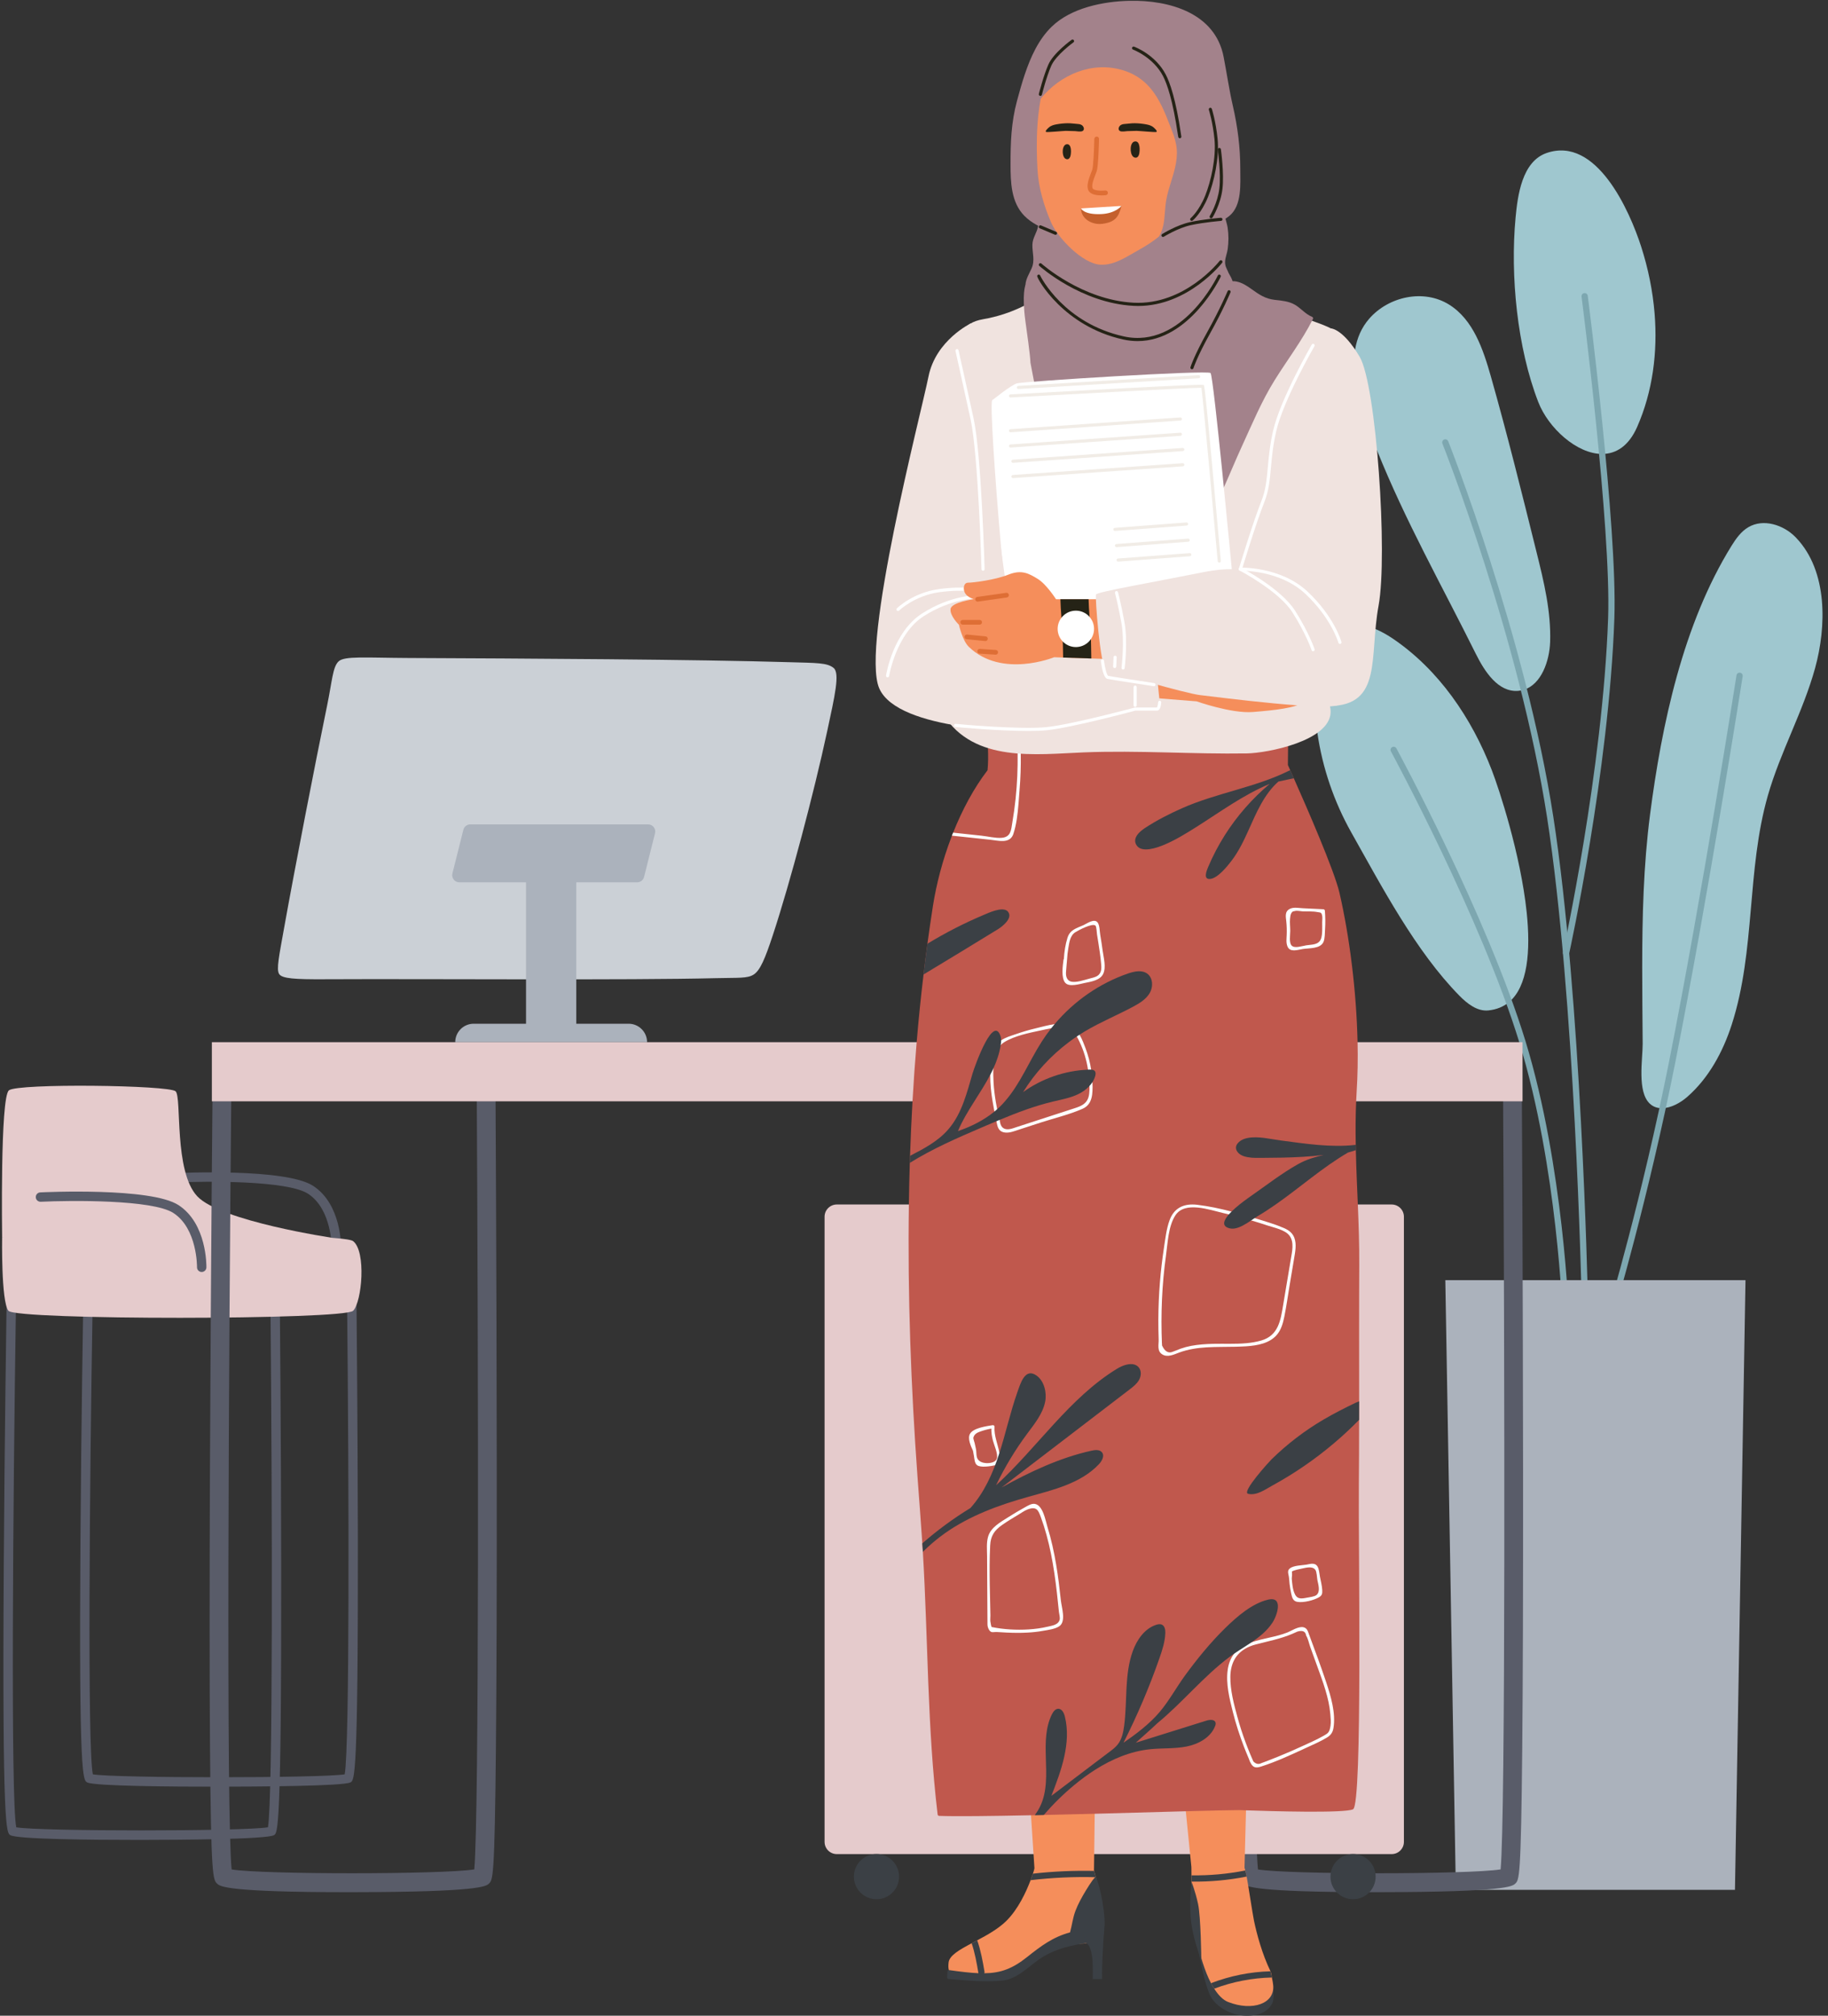 <?xml version="1.0" encoding="UTF-8"?><svg xmlns="http://www.w3.org/2000/svg" xmlns:xlink="http://www.w3.org/1999/xlink" height="1578.2" preserveAspectRatio="xMidYMid meet" version="1.0" viewBox="-1.5 -0.6 1431.8 1578.2" width="1431.8" zoomAndPan="magnify"><rect x="-1.5" y="-0.6" width="1431.8" height="1578.2" fill="#333333" stroke="none"/><defs><clipPath id="a"><path d="M 936 1523 L 997 1523 L 997 1577.578 L 936 1577.578 Z M 936 1523"/></clipPath></defs><g><g><path d="M 1194.289 713.68 C 1189.531 668.195 1172.539 616.773 1167 602.48 C 1151.23 561.648 1125.488 523.738 1089.219 499.25 C 1085.148 496.48 1080.59 493.93 1075.879 491.922 C 1064.941 487.281 1053.051 485.711 1043.59 491.84 C 1043.27 492.02 1042.949 492.211 1042.66 492.43 C 1042.211 492.73 1041.801 493.039 1041.398 493.41 C 1034.609 498.879 1031.422 507.512 1029.879 516.488 C 1029.32 519.551 1028.969 522.672 1028.73 525.711 C 1028.602 527.18 1028.512 528.672 1028.43 530.141 C 1028.328 531.641 1028.289 533.109 1028.238 534.609 C 1028.02 540.52 1028.07 546.469 1028.328 552.41 C 1028.328 552.461 1028.328 552.531 1028.359 552.602 C 1028.68 559.5 1029.371 566.359 1030.352 573.18 C 1034.289 600.492 1043.371 627.074 1056.898 651.129 C 1080.738 693.426 1107.32 744.16 1141.59 778.977 C 1147.77 785.254 1155.57 791.41 1164.352 790.504 C 1170.898 789.816 1176.219 787.535 1180.512 783.953 C 1195.172 771.621 1197.449 743.961 1194.289 713.68" fill="#9fc7cf"/></g><g><path d="M 1209.91 467.301 C 1207.801 455.012 1204.781 442.828 1201.77 430.738 C 1190.441 385.109 1179.09 339.469 1166.262 294.23 C 1160.18 272.828 1152.43 249.68 1133.551 237.91 C 1113.59 225.43 1086.129 231.539 1070.98 248.891 C 1064.77 256.012 1061.359 264.32 1059.891 273.102 C 1057.051 289.988 1061.391 308.719 1066.781 324.391 C 1069.969 333.711 1073.43 342.91 1077.078 352 C 1099.031 406.898 1128.109 458.301 1154.441 511.309 C 1161.41 525.289 1171.93 541.449 1187.5 540.32 C 1189.121 540.199 1190.66 539.898 1192.129 539.441 C 1205.738 535.199 1212.141 517.07 1212.66 501.898 C 1213.02 490.27 1211.871 478.75 1209.91 467.301" fill="#9fc7cf"/></g><g><path d="M 1294.48 244.871 C 1293.031 227.02 1289.379 209.34 1283.961 192.5 C 1274.91 164.398 1248.898 105.57 1209.809 119.23 C 1190.539 125.969 1187.199 152.629 1185.578 169.871 C 1181.371 215.18 1186.789 271.48 1203.41 314.27 C 1211.23 334.449 1233.57 354.898 1253.48 354.82 C 1264.172 354.77 1274.18 348.789 1280.852 333.59 C 1293.059 305.762 1296.93 275.078 1294.48 244.871" fill="#9fc7cf"/></g><g><path d="M 1405.48 420.609 C 1405.238 420.371 1405.02 420.121 1404.801 419.898 C 1395.328 410.238 1379.66 405.309 1368.02 412.102 C 1362.25 415.441 1358.262 421.078 1354.75 426.719 C 1316.719 488.02 1300.051 566.699 1290.898 637.273 C 1285.781 676.875 1284.789 716.816 1284.77 756.715 C 1284.75 776.672 1285.012 796.633 1285.141 816.594 C 1285.191 828.582 1280.578 854.207 1290.828 863.598 C 1293.648 866.195 1297.102 867.18 1300.73 867.055 C 1307.379 866.859 1314.609 862.91 1319.91 858.324 C 1336.898 843.516 1348.031 822.918 1354.949 801.465 C 1373.629 743.375 1366.449 680.75 1383.191 622.293 C 1392.949 588.16 1410.762 556.699 1420.199 522.469 C 1429.07 490.27 1430.301 446.77 1405.48 420.609" fill="#9fc7cf"/></g><g><path d="M 1260.52 1029.012 C 1260.281 1029.012 1260.051 1028.98 1259.809 1028.91 C 1258.512 1028.52 1257.781 1027.148 1258.172 1025.852 C 1258.43 1024.98 1284.648 937.113 1305.93 829.992 C 1331.371 701.887 1358.359 529.852 1358.629 528.129 C 1358.84 526.789 1360.09 525.891 1361.43 526.09 C 1362.77 526.301 1363.68 527.551 1363.469 528.891 C 1363.199 530.609 1336.199 702.742 1310.738 830.945 C 1289.41 938.309 1263.129 1026.391 1262.871 1027.262 C 1262.551 1028.328 1261.57 1029.012 1260.52 1029.012" fill="#7da7b0"/></g><g><path d="M 1224.961 1033.621 C 1223.641 1033.621 1222.551 1032.57 1222.512 1031.238 C 1222.469 1030.07 1218.488 913.418 1188.699 816.09 C 1158.871 718.664 1088.648 588.984 1087.949 587.688 C 1087.301 586.496 1087.738 585.008 1088.93 584.359 C 1090.121 583.719 1091.609 584.152 1092.25 585.344 C 1092.961 586.648 1163.422 716.762 1193.391 814.652 C 1223.379 912.621 1227.379 1029.91 1227.41 1031.09 C 1227.461 1032.441 1226.391 1033.57 1225.039 1033.609 C 1225.012 1033.621 1224.988 1033.621 1224.961 1033.621" fill="#7da7b0"/></g><g><path d="M 1239.699 1015.922 C 1238.371 1015.922 1237.27 1014.859 1237.25 1013.52 C 1237.199 1011.211 1232.07 780.328 1210.289 639.574 C 1188.531 498.922 1128.879 348.219 1128.281 346.711 C 1127.781 345.461 1128.391 344.031 1129.648 343.531 C 1130.91 343.02 1132.328 343.641 1132.84 344.898 C 1133.441 346.41 1193.289 497.629 1215.141 638.824 C 1236.969 779.902 1242.102 1011.102 1242.148 1013.41 C 1242.18 1014.77 1241.102 1015.891 1239.75 1015.922 C 1239.73 1015.922 1239.711 1015.922 1239.699 1015.922" fill="#7da7b0"/></g><g><path d="M 1225.16 747.98 C 1224.98 747.98 1224.809 747.961 1224.629 747.922 C 1223.309 747.629 1222.469 746.32 1222.762 744.996 C 1223.07 743.59 1253.898 602.672 1258.07 483.371 C 1260.551 412.281 1237.5 233.43 1237.262 231.629 C 1237.09 230.289 1238.039 229.059 1239.379 228.891 C 1240.719 228.73 1241.949 229.66 1242.129 231 C 1242.359 232.801 1265.461 412.051 1262.969 483.539 C 1258.789 603.301 1227.859 744.641 1227.551 746.059 C 1227.301 747.199 1226.289 747.98 1225.16 747.98" fill="#7da7b0"/></g><g><path d="M 1357.43 1479.051 L 1138.809 1479.051 L 1130.559 1001.691 L 1365.68 1001.691 L 1357.43 1479.051" fill="#abb2bc"/></g><g><path d="M 261.961 980.227 C 261.938 980.227 261.914 980.227 261.891 980.227 C 259.863 980.191 258.246 978.516 258.277 976.484 C 258.285 976.184 258.574 946.207 239.73 934.016 C 223.453 923.48 159.227 924.125 135.855 925.258 C 133.777 925.324 132.102 923.793 132.004 921.766 C 131.906 919.734 133.469 918.012 135.5 917.91 C 139.027 917.742 222.137 913.867 243.727 927.84 C 266.031 942.27 265.66 975.227 265.637 976.621 C 265.598 978.629 263.961 980.227 261.961 980.227" fill="#595c69"/></g><g><path d="M 11.535 1431.18 Z M 106.414 1439.949 C 69.746 1439.949 11.875 1439.43 6.562 1436.219 C 3.57 1434.41 0.176 1432.359 1.453 1225.449 C 2.078 1124.191 3.617 1022.16 3.637 1021.148 C 3.668 1019.129 5.305 1017.52 7.312 1017.52 C 7.332 1017.52 7.352 1017.52 7.367 1017.52 C 9.398 1017.559 11.02 1019.23 10.992 1021.262 C 8.637 1175.809 6.824 1408.461 11.234 1430.07 C 28.922 1433.309 189.738 1433.301 208.367 1430.059 C 212.352 1407.91 211.762 1176.262 210.352 1022.18 C 210.332 1020.148 211.965 1018.48 213.996 1018.469 C 214.008 1018.469 214.02 1018.469 214.031 1018.469 C 216.047 1018.469 217.688 1020.09 217.707 1022.109 C 217.719 1023.129 218.641 1125.012 218.75 1226.078 C 218.98 1432.57 216.02 1434.41 213.156 1436.199 C 207.855 1439.5 139.355 1439.922 110.148 1439.949 C 108.93 1439.949 107.684 1439.949 106.414 1439.949" fill="#595c69"/></g><g><path d="M 71.539 1389.75 Z M 166.859 1398.27 C 136.074 1398.27 72.203 1397.91 66.754 1394.93 C 63.547 1393.172 60.227 1391.359 61.508 1204.922 C 62.129 1113.828 63.672 1022.059 63.688 1021.141 C 63.723 1019.109 65.387 1017.609 67.43 1017.52 C 69.461 1017.559 71.078 1019.23 71.043 1021.262 C 68.703 1159.629 66.887 1368.109 71.227 1388.621 C 89.164 1391.629 249.605 1391.621 268.477 1388.621 C 272.406 1367.621 271.809 1160.051 270.402 1022.09 C 270.383 1020.059 272.016 1018.398 274.047 1018.379 C 274.059 1018.379 274.07 1018.379 274.086 1018.379 C 276.098 1018.379 277.738 1020 277.762 1022.02 C 277.77 1022.93 278.691 1114.578 278.805 1205.488 C 279.031 1391.539 276.137 1393.18 273.07 1394.898 C 267.816 1397.871 199.383 1398.238 170.203 1398.27 C 169.141 1398.27 168.023 1398.27 166.859 1398.27" fill="#595c69"/></g><g><path d="M 275.137 1025.648 C 268.258 1032.891 10.84 1033.121 5.07 1025.648 C -0.699 1018.172 0.168 967.906 0.168 967.906 C 0.168 967.906 264.855 963.004 275.137 971.18 C 285.422 979.352 282.02 1018.398 275.137 1025.648" fill="#e5cbcc"/></g><g><path d="M 0.168 967.906 C 0.168 967.906 -1.469 858.695 5.48 853.07 C 12.426 847.445 131.18 848.949 136.082 853.855 C 140.984 858.758 134.559 916.406 153.012 936.031 C 171.465 955.656 259.18 968.602 259.18 968.602 C 259.18 968.602 84.355 991.609 81.902 991.609 C 79.449 991.609 0.168 967.906 0.168 967.906" fill="#e5cbcc"/></g><g><path d="M 156.484 995.289 C 156.465 995.289 156.441 995.289 156.418 995.289 C 154.391 995.254 152.773 993.574 152.809 991.547 C 152.812 991.242 153.102 961.266 134.258 949.074 C 117.98 938.543 53.758 939.184 30.383 940.316 C 28.32 940.359 26.633 938.852 26.531 936.824 C 26.434 934.793 27.996 933.07 30.027 932.973 C 33.555 932.801 116.664 928.93 138.254 942.898 C 160.559 957.328 160.188 990.285 160.16 991.684 C 160.125 993.688 158.484 995.289 156.484 995.289" fill="#595c69"/></g><g><path d="M 651.449 522.379 C 656.496 526.559 652.312 544.391 646.414 571.871 C 636.121 619.812 617.332 690.652 603.848 731.523 C 597.582 750.512 593.859 759.09 588.922 762.352 C 583.984 765.617 576.867 764.809 559.48 765.246 C 491.125 766.98 334.215 765.676 252.375 766.102 C 229.648 766.223 219.418 765.613 217.129 761.996 C 214.844 758.379 217.074 748.027 220.895 726.695 C 229.41 679.129 245.297 597.426 254.738 551.66 C 258.648 532.73 259.035 521.738 263.648 517.27 C 268.258 512.809 285.125 514.422 318.582 514.57 C 407.777 514.949 544.801 515.68 616.531 517.852 C 638 518.488 646.398 518.199 651.449 522.379" fill="#cbd0d6"/></g><g><path d="M 410.516 809.133 L 449.879 809.133 L 449.879 673.98 C 449.879 671.383 447.773 669.277 445.176 669.277 L 415.223 669.277 C 412.621 669.277 410.516 671.383 410.516 673.98 L 410.516 809.133" fill="#abb2bc"/></g><g><path d="M 358.273 690.207 L 497.566 690.207 C 500.125 690.207 502.355 688.469 502.98 685.984 L 511.559 651.785 C 512.441 648.262 509.777 644.844 506.145 644.844 L 366.855 644.844 C 364.293 644.844 362.062 646.586 361.438 649.07 L 352.859 683.27 C 351.977 686.793 354.641 690.207 358.273 690.207" fill="#abb2bc"/></g><g><path d="M 355.066 815.371 L 505.328 815.371 C 505.328 807.391 498.859 800.922 490.879 800.922 L 369.516 800.922 C 361.535 800.922 355.066 807.391 355.066 815.371" fill="#abb2bc"/></g><g><path d="M 373.016 1462.379 Z M 271.074 1480.879 C 176.129 1480.879 170.977 1476.32 168.758 1474.359 C 165.332 1471.328 163.77 1469.949 162.988 1367.672 C 162.586 1315.09 162.57 1242.27 162.938 1151.219 C 163.562 996.215 165.102 840.004 165.117 838.441 L 179.832 838.59 C 177.508 1072.328 175.715 1422.629 179.93 1463.078 C 204.398 1467.07 344.512 1467.039 369.98 1463.039 C 373.816 1421.879 373.227 1073.031 371.836 839.934 L 386.547 839.852 C 386.559 841.406 387.48 997.406 387.59 1152.129 C 387.656 1243.02 387.434 1315.691 386.93 1368.129 C 385.945 1470.078 384.594 1471.309 381.324 1474.289 C 379.207 1476.211 374.242 1480.738 275.316 1480.871 C 273.887 1480.871 272.469 1480.879 271.074 1480.879" fill="#595c69"/></g><g><path d="M 1176.898 1462.379 Z M 1173.422 1466.34 Z M 1074.961 1480.879 C 980.012 1480.879 974.859 1476.32 972.641 1474.359 C 969.215 1471.328 967.648 1469.949 966.871 1367.672 C 966.469 1315.09 966.453 1242.27 966.816 1151.219 C 967.441 996.215 968.984 840.004 969 838.441 L 983.711 838.59 C 981.391 1072.328 979.598 1422.629 983.812 1463.078 C 1008.281 1467.07 1148.391 1467.039 1173.871 1463.039 C 1177.699 1421.879 1177.109 1073.031 1175.719 839.934 L 1190.43 839.852 C 1190.441 841.406 1191.359 997.406 1191.469 1152.129 C 1191.539 1243.02 1191.32 1315.691 1190.809 1368.129 C 1189.828 1470.078 1188.48 1471.309 1185.211 1474.289 C 1183.09 1476.211 1178.129 1480.738 1079.199 1480.871 C 1077.77 1480.871 1076.352 1480.879 1074.961 1480.879" fill="#595c69"/></g><g><path d="M 1191.039 861.66 L 164.453 861.66 L 164.453 815.371 L 1191.039 815.371 L 1191.039 861.66" fill="#e5cbcc"/></g><g><path d="M 1088.539 1451.059 L 653.941 1451.059 C 648.645 1451.059 644.352 1446.77 644.352 1441.469 L 644.352 952.043 C 644.352 946.746 648.645 942.453 653.941 942.453 L 1088.539 942.453 C 1093.84 942.453 1098.129 946.746 1098.129 952.043 L 1098.129 1441.469 C 1098.129 1446.77 1093.84 1451.059 1088.539 1451.059" fill="#e5cbcc"/></g><g><path d="M 702.707 1468.711 C 702.707 1478.48 694.785 1486.398 685.012 1486.398 C 675.238 1486.398 667.316 1478.48 667.316 1468.711 C 667.316 1458.93 675.238 1451.012 685.012 1451.012 C 694.785 1451.012 702.707 1458.93 702.707 1468.711" fill="#3b4045"/></g><g><path d="M 1075.98 1468.711 C 1075.98 1478.48 1068.059 1486.398 1058.289 1486.398 C 1048.512 1486.398 1040.59 1478.48 1040.59 1468.711 C 1040.59 1458.93 1048.512 1451.012 1058.289 1451.012 C 1068.059 1451.012 1075.98 1458.93 1075.98 1468.711" fill="#3b4045"/></g><g clip-path="url(#a)"><path d="M 936.625 1523.371 C 936.625 1523.371 941.973 1555.711 947.691 1564.09 C 953.414 1572.469 964.551 1577.578 975.176 1577.578 C 988.051 1577.578 992.957 1571.961 995.102 1567.668 C 997.242 1563.371 995.25 1550.32 995.25 1550.32 L 936.625 1523.371" fill="#3b4045"/></g><g><path d="M 803.109 1375.512 L 808.859 1464.059 L 855.383 1463.898 L 856.504 1374.309 L 803.109 1375.512" fill="#f58e5b"/></g><g><path d="M 922.328 1367.73 L 931.66 1461.172 L 973.277 1461.609 L 975.73 1367.199 L 922.328 1367.73" fill="#f58e5b"/></g><g><path d="M 846.945 1521.168 C 808.941 1522.398 809.09 1532.602 789.742 1542.852 C 781.012 1547.461 771.352 1546.918 758.281 1546.918 C 745.188 1546.918 740.281 1546.52 741.508 1535.879 C 742.145 1530.41 750.02 1525.93 759.555 1520.879 C 760.98 1520.121 762.449 1519.359 763.922 1518.57 C 771.816 1514.352 780.277 1509.648 786.48 1503.609 C 795.945 1494.391 802.297 1480.539 805.727 1471.469 C 806.465 1469.512 807.078 1467.789 807.543 1466.371 C 808.277 1464.141 808.672 1462.691 808.77 1462.422 C 808.77 1462.398 808.77 1462.398 808.77 1462.398 C 808.77 1462.371 808.77 1462.371 808.77 1462.371 C 808.77 1462.371 828.559 1449.25 834.293 1447.609 C 840.008 1445.988 855.383 1463.891 855.383 1463.891 C 855.383 1463.891 855.406 1463.988 855.48 1464.211 C 855.676 1464.871 856.215 1466.641 856.879 1469.16 C 860.531 1483.191 868.254 1520.48 846.945 1521.168" fill="#f58e5b"/></g><g><path d="M 856.812 1468.859 C 856.789 1468.809 856.766 1468.762 856.742 1468.711 C 856.719 1468.66 856.547 1468.828 856.273 1469.129 C 855.613 1469.84 854.41 1471.34 854.312 1471.461 C 852.379 1474.129 850.586 1476.93 848.895 1479.77 C 845.855 1484.801 842.984 1489.949 840.879 1495.441 C 838.77 1500.961 838.18 1506.738 836.609 1512.379 C 823.492 1515.84 813.902 1522.93 803.113 1531.559 C 791.566 1540.781 782.371 1544.191 769.523 1544.359 C 768.027 1544.379 766.457 1544.359 764.863 1544.309 C 758.438 1544.059 751.059 1543.16 742.133 1541.91 C 742.012 1541.879 741.887 1541.879 741.766 1541.91 C 741.129 1541.949 740.637 1542.371 740.59 1543.078 C 740.516 1544.602 740.418 1546.102 740.344 1547.59 C 740.316 1548.309 740.934 1548.77 741.57 1548.82 C 755.227 1550.02 769.668 1551.398 783.375 1550.121 C 794.531 1549.09 802.969 1540.238 811.648 1533.988 C 822.191 1526.43 833.789 1523.199 846.418 1521.191 C 846.613 1521.16 846.812 1521.109 847.008 1521.09 C 847.691 1520.988 848.551 1520.918 849.531 1520.84 C 849.605 1520.84 849.656 1520.82 849.73 1520.82 C 853.652 1520.551 859.219 1520.301 861.18 1518.102 C 862.309 1516.82 862.848 1514.789 863.141 1512.73 C 863.359 1511.109 863.461 1509.488 863.582 1508.262 C 864.539 1499.262 860.59 1476.949 856.812 1468.859" fill="#3b4045"/></g><g><path d="M 769.609 1543.09 C 770.125 1546.18 765.418 1547.512 764.879 1544.391 C 763.527 1536.418 762.133 1528.48 759.555 1520.879 C 760.98 1520.121 762.449 1519.359 763.922 1518.57 C 766.668 1526.469 768.211 1534.73 769.609 1543.09" fill="#3b4045"/></g><g><path d="M 856.879 1469.16 C 839.762 1468.699 822.746 1469.48 805.727 1471.469 C 806.465 1469.512 807.078 1467.789 807.543 1466.371 C 823.48 1464.578 839.441 1463.871 855.48 1464.211 C 855.676 1464.871 856.215 1466.641 856.879 1469.16" fill="#3b4045"/></g><g><path d="M 854.238 1534.602 C 854.527 1538.551 854.395 1548.941 854.395 1548.941 L 861.754 1548.941 C 861.754 1548.941 861.645 1543.262 861.695 1541.32 C 862.004 1529.691 863.301 1509.949 863.301 1509.949 C 863.301 1509.949 861.43 1509.781 861.352 1510.879 C 861.352 1510.891 861.348 1510.891 861.348 1510.898 C 855.715 1512.98 850.242 1515.41 844.941 1518.27 C 843.551 1519.012 844.656 1520.801 846.18 1520.379 C 852.727 1518.57 853.965 1530.852 854.238 1534.602" fill="#3b4045"/></g><g><path d="M 960.453 1566.852 C 956.383 1565.262 952.754 1561.461 949.539 1556.41 C 948.656 1555.059 947.848 1553.641 947.039 1552.121 C 937.109 1533.48 931.961 1499.469 931.961 1496.5 C 931.961 1494.051 931.859 1481.961 931.762 1472.602 C 931.762 1470.828 931.738 1469.16 931.715 1467.691 C 931.688 1463.82 931.664 1461.172 931.664 1461.172 C 931.664 1461.172 953.512 1444.691 955.965 1442.531 C 958.418 1440.379 973.277 1461.609 973.277 1461.609 C 973.277 1461.609 973.473 1462.27 973.863 1463.891 C 974.109 1464.988 974.477 1466.559 974.969 1468.648 C 975.559 1471.371 979.715 1498.52 980.691 1503.168 C 982.875 1513.668 987.129 1529.441 993.629 1542.801 C 994.398 1544.391 994.414 1546.16 994.73 1547.68 C 995.195 1549.879 995.516 1551.852 995.711 1553.461 C 997.355 1568.18 979.48 1574.309 960.453 1566.852" fill="#f58e5b"/></g><g><path d="M 931.77 1472.75 C 931.77 1472.75 934.613 1479.699 936.863 1489.918 C 939.109 1500.129 939.438 1533.602 939.438 1533.602 C 939.438 1533.602 933.816 1520.57 931.66 1505.648 C 929.508 1490.73 931.77 1472.75 931.77 1472.75" fill="#3b4045"/></g><g><path d="M 994.73 1547.68 C 979.332 1548.02 964.129 1550.941 949.539 1556.41 C 948.656 1555.059 947.848 1553.641 947.039 1552.121 C 962.047 1546.352 977.738 1543.238 993.629 1542.801 C 994.047 1544.512 994.414 1546.16 994.73 1547.68" fill="#3b4045"/></g><g><path d="M 974.969 1468.648 C 960.695 1471.469 946.328 1472.789 931.762 1472.602 C 931.762 1470.828 931.738 1469.16 931.715 1467.691 C 945.91 1467.891 959.938 1466.641 973.863 1463.891 C 974.109 1464.988 974.477 1466.559 974.969 1468.648" fill="#3b4045"/></g><g><path d="M 1058.32 1415.941 C 1052 1419.199 993.32 1417.441 974.809 1416.801 L 974.438 1416.801 C 971.152 1416.68 969.242 1416.609 969.242 1416.609 C 963.109 1416.609 947.641 1416.969 927.285 1417.512 C 906.887 1418.078 881.605 1418.789 855.934 1419.48 C 842.52 1419.82 829.008 1420.141 816.035 1420.43 C 813.684 1420.5 811.328 1420.551 809.023 1420.602 C 808.02 1420.629 807.039 1420.648 806.031 1420.648 C 774.426 1421.309 747.109 1421.629 734.113 1421.141 C 733.379 1421.121 732.961 1420.602 732.891 1419.922 C 724.746 1351.629 725.434 1282.988 721.34 1214.391 C 721.316 1214.09 721.316 1213.801 721.289 1213.5 C 721.168 1211.59 721.047 1209.699 720.922 1207.789 L 720.922 1207.77 C 719.797 1190.41 718.398 1173.09 717.145 1155.762 C 712.047 1085.41 709.324 1013.91 710.379 942.453 C 710.527 931.594 710.77 920.73 711.113 909.891 C 711.141 908.027 711.215 906.188 711.285 904.352 C 711.777 890.105 712.414 875.883 713.223 861.66 C 714.105 846.188 715.184 830.766 716.484 815.367 C 717.98 797.637 719.77 779.957 721.879 762.352 C 722.812 754.309 723.816 746.293 724.918 738.297 C 726.27 728.293 727.715 718.312 729.285 708.359 C 731.98 691.344 736.762 673.023 743.508 655.297 L 743.508 655.273 L 744.117 653.68 L 744.391 652.941 C 744.609 652.402 744.805 651.84 745.051 651.324 C 745.051 651.301 745.074 651.301 745.074 651.273 C 752.16 633.523 761.188 616.578 772 602.457 C 772.539 597.012 772.562 591.078 772.316 585.289 C 772.465 585.266 772.586 585.266 772.734 585.242 C 774.379 585.094 776.047 584.898 777.688 584.727 C 780.801 584.359 786.516 582.496 789.629 583.133 C 790.781 583.695 791.91 584.262 793.062 584.824 C 793.848 584.434 794.633 584.066 795.441 583.672 C 795.883 583.477 796.301 583.258 796.738 583.059 C 796.445 582.371 796.004 581.785 795.367 581.344 C 794.461 580.68 793.184 580.34 791.297 580.41 C 785.238 580.633 779.086 582.152 773.027 582.766 C 772.758 582.789 772.488 582.812 772.219 582.84 C 771.977 578.426 771.605 574.18 771.188 570.379 C 771.164 569.988 771.117 569.602 771.066 569.23 C 770.16 560.922 769.129 555.059 769.129 555.059 C 769.129 555.059 786.809 551.801 799.02 552.262 C 802.574 552.391 805.641 552.828 807.699 553.762 C 816.625 557.801 826.141 560.52 835.801 562.172 C 840.582 562.98 845.414 563.539 850.242 563.891 C 864.883 564.961 879.668 564.18 894.258 562.98 C 931.43 559.961 1007.59 563.641 1007.59 563.641 L 1007.391 583.598 L 1007.25 598.359 C 1007.25 598.359 1007.91 599.809 1009.059 602.383 C 1009.82 604.051 1010.781 606.207 1011.879 608.73 C 1021.641 630.605 1043.59 680.871 1047.629 698.328 C 1055.578 732.73 1060.949 775.543 1061.828 815.367 C 1062.121 828.582 1061.898 841.457 1061.141 853.566 C 1060.969 856.266 1060.82 858.965 1060.73 861.66 C 1060.238 872.938 1060.191 884.316 1060.41 895.672 C 1060.43 897.094 1060.461 898.488 1060.48 899.91 C 1060.801 914.109 1061.441 928.332 1062.031 942.453 C 1062.691 958.418 1063.25 974.281 1063.148 989.879 C 1062.961 1018.52 1063.059 1058.801 1063.059 1096.539 C 1063.059 1101.449 1063.059 1106.281 1063.031 1111.059 C 1063.031 1129.57 1062.98 1146.98 1062.84 1161.52 C 1062.371 1208.82 1065.828 1412.051 1058.32 1415.941" fill="#c0584d"/></g><g><path d="M 797.059 618.098 C 796.789 621.484 796.543 625.086 796.25 628.719 C 795.59 636.809 794.633 645.172 792.203 652.379 C 792.082 652.746 791.957 653.066 791.812 653.383 C 788.77 659.93 780.508 657.578 774.426 656.914 C 767.562 656.18 760.695 655.445 753.828 654.707 C 750.594 654.363 747.332 654.023 744.117 653.68 L 744.391 652.941 C 744.609 652.402 744.805 651.84 745.051 651.324 C 752.457 652.109 759.836 652.918 767.242 653.703 C 772.172 654.219 778.152 655.762 783.082 655.371 C 790.465 654.781 790.465 648.945 791.418 643.379 C 792.473 637.199 793.332 630.973 793.992 624.719 C 793.992 624.719 793.992 624.695 793.992 624.672 C 795.219 612.949 795.711 601.133 795.562 589.336 C 795.539 587.449 795.516 585.559 795.441 583.672 L 795.441 583.453 C 795.414 582.742 795.414 582.055 795.367 581.344 C 795.367 581.074 795.367 580.805 795.344 580.535 C 795.27 578.965 797.723 578.965 797.793 580.535 C 797.918 583.523 797.988 586.516 798.016 589.508 C 798.16 599.047 797.867 608.586 797.059 618.098" fill="#fff"/></g><g><path d="M 736.254 524.949 C 736.344 537.789 729.684 546.961 737.684 559.359 C 761.719 596.613 809.684 589.98 847.371 588.48 C 890.078 586.781 932.602 589.961 975.23 589.281 C 991.168 589.027 1040.059 579.543 1040.711 557.141 C 1040.961 548.281 1034.27 541.328 1033.43 532.719 C 1032.031 518.359 1038.352 511.781 1040.781 497.852 C 1042.398 488.52 1041.898 478.699 1041.73 469.27 C 1041.262 443.891 1041.012 418.93 1045.988 393.91 C 1050.75 369.969 1053.129 346.328 1054.84 322 C 1055.699 309.781 1049.531 292.641 1050.039 280.398 C 1050.391 271.859 1056.43 268.531 1049.879 262.5 C 1043.219 256.371 1033.969 253.449 1025.648 250.371 C 1014.5 246.262 1003.191 242.602 991.742 239.41 C 968.746 232.988 945.23 228.461 921.496 225.852 C 901.395 223.641 880.629 222.879 860.828 227.699 C 860.734 227.328 860.504 226.988 860.062 226.82 C 839.266 218.789 818.793 229.91 800.387 238.93 C 789.895 244.07 779.82 247.352 768.359 249.371 C 760.805 250.711 754.648 253.738 751.441 261.051 C 747.375 270.32 747.48 281.922 746.309 291.809 C 744.805 304.539 743.297 317.27 741.793 330 C 738.895 354.488 735.918 378.578 737.141 403.289 C 738.387 428.48 737.191 453.238 735.625 478.391 C 734.828 491.148 734.195 491.68 734.473 504.469 C 734.73 516.211 736.156 513.18 736.254 524.949" fill="#f0e3df"/></g><g><path d="M 961.125 215.148 C 961.051 214.391 960.902 213.711 960.707 213.102 L 960.707 213.07 C 959.777 210.078 957.766 208.172 958.086 203.852 C 958.305 200.738 959.703 197.48 960.117 194.309 C 960.879 188.801 960.879 183.199 960.07 177.691 C 959.727 175.41 958.941 173 958.355 170.629 C 957.887 168.789 957.52 166.922 957.52 165.129 C 957.57 162.488 958.723 160.719 957.766 158.172 C 957.547 157.531 956.957 157.141 956.27 157.309 C 954.871 157.648 953.477 158.02 952.102 158.391 C 947.762 159.52 943.445 160.738 939.129 161.988 C 937.93 162.359 936.727 162.711 935.5 163.07 C 930.719 164.5 925.914 165.941 921.105 167.34 C 917.602 168.371 914.047 169.352 910.516 170.281 C 901.344 172.738 892.102 174.82 882.684 176.02 C 861.23 178.789 839.648 176.039 819.641 168.301 C 817.828 167.609 816.035 166.871 814.246 166.09 C 814.32 165.922 814.348 165.75 814.441 165.57 C 815.18 164.199 813.07 162.949 812.312 164.352 C 812.188 164.59 812.09 164.84 811.992 165.09 C 810.273 164.281 808.559 163.469 806.891 162.609 C 805.492 161.871 804.242 164.012 805.641 164.719 C 807.527 165.672 809.418 166.578 811.328 167.461 C 811.109 169.328 811.551 171.141 811.746 173.422 C 811.82 174.379 811.77 175.289 811.648 176.141 C 810.938 181.371 807.258 185.441 807.137 190.98 C 806.988 197.57 809.344 203.141 806.477 209.609 C 804.586 213.898 801.965 217.73 801.691 222.559 C 801.422 227.691 802.453 232.52 804.391 236.98 C 810.691 251.32 826.559 262.109 839.871 267.699 C 850.516 272.191 861.375 275.012 872.973 273.539 C 883.297 272.238 893.277 268.949 902.668 264.52 C 904.727 263.531 906.785 262.5 908.773 261.398 C 915.887 257.602 922.629 253.109 929.074 248.262 C 929.812 247.738 930.523 247.199 931.258 246.641 C 938.027 241.488 945.039 236.07 951.363 230.16 C 953.105 228.539 954.824 226.852 956.441 225.141 C 958.969 222.461 961.492 219.051 961.125 215.148" fill="#a3828b"/></g><g><path d="M 969.969 131.641 C 969.988 115.031 967.891 98.59 964.172 82.41 C 961.227 69.59 959.402 56.711 956.887 43.789 C 950.207 9.488 914.262 -0.641 883.18 0.031 C 862.684 0.469 837.414 5.52 822.188 20.359 C 811.836 30.449 805.754 44.078 801.195 57.578 C 798.879 64.43 796.957 71.422 795.07 78.398 C 790.516 95.301 789.996 110.871 790.02 128.199 C 790.035 142.059 790.441 157.68 800.734 168.27 C 812.445 180.309 830.895 181.578 844.047 191.531 C 845.305 192.488 846.527 190.359 845.285 189.422 C 843.613 188.148 841.836 187.031 839.984 186 C 849.285 188.398 858.988 188.449 869.211 188.469 C 885.605 188.5 902.758 189.852 918.867 186.172 C 926.926 184.328 934.742 181.309 942.383 178.199 C 948.84 175.57 955.906 172.91 961.375 168.469 C 971.449 160.289 969.953 143.219 969.969 131.641" fill="#a3828b"/></g><g><path d="M 811.168 132.75 C 812.004 146.699 816.258 160.738 821.82 173.641 C 826.93 185.488 846.375 205.98 860.512 206.648 C 871.242 207.172 880.586 200.59 890.434 195.109 C 901.188 189.121 911.254 181.988 918.34 171.75 C 925.723 161.078 928.461 148.711 930.289 136.059 C 933.281 115.41 932.324 94.719 925.801 74.809 C 920.285 57.988 911.383 41.828 895.176 33.391 C 873.695 22.191 837.723 23.578 824.312 46.289 C 817.301 58.129 813.621 73.141 811.902 88.512 C 811.586 91.262 811.34 94.031 811.145 96.781 C 810.262 109.398 810.508 121.91 811.168 132.75" fill="#f58e5b"/></g><g><path d="M 885.992 122.02 C 883.188 119.449 883.332 110.422 887.586 110.102 C 891.734 109.781 891.383 117.512 890.77 119.969 C 890.445 121.25 889.703 122.672 888.395 122.828 C 887.457 122.941 886.652 122.621 885.992 122.02" fill="#252316"/></g><g><path d="M 832.527 123.27 C 829.992 120.859 830.277 112.539 834.195 112.32 C 838.023 112.102 837.566 119.211 836.961 121.461 C 836.645 122.641 835.938 123.93 834.727 124.051 C 833.863 124.141 833.125 123.84 832.527 123.27" fill="#252316"/></g><g><path d="M 875.785 102.012 C 877.363 102.781 879.859 102.141 881.527 102.059 C 883.941 101.949 886.359 101.879 888.773 101.852 C 890.258 101.828 903.324 103.121 904.211 102.719 C 905.52 102.141 902.59 99.641 902.176 99.27 C 900.473 97.719 898.293 97.141 896.066 96.738 C 893.195 96.219 890.281 95.93 887.367 95.891 C 884.629 95.852 882.027 96.309 879.32 96.48 C 877.707 96.57 876.191 97.031 875.293 98.371 C 874.316 99.82 874.531 101.41 875.785 102.012" fill="#252316"/></g><g><path d="M 846.348 102.012 C 844.77 102.781 842.273 102.141 840.605 102.059 C 838.191 101.949 835.773 101.879 833.359 101.852 C 831.879 101.828 818.809 103.121 817.922 102.719 C 816.613 102.141 819.543 99.641 819.957 99.27 C 821.66 97.719 823.84 97.141 826.066 96.738 C 828.938 96.219 831.852 95.93 834.766 95.891 C 837.504 95.852 840.105 96.309 842.812 96.48 C 844.426 96.57 845.941 97.031 846.84 98.371 C 847.816 99.82 847.602 101.41 846.348 102.012" fill="#252316"/></g><g><path d="M 861.266 152.398 C 857.773 152.398 852.812 151.809 851.109 148.672 C 849.105 144.961 851.422 139.031 853.109 134.691 C 853.48 133.75 853.812 132.891 854.047 132.191 C 854.875 129.699 855.465 116.109 855.637 108.121 C 855.66 107.109 856.527 106.379 857.52 106.328 C 858.531 106.352 859.336 107.191 859.316 108.199 C 859.27 110.371 858.812 129.52 857.535 133.352 C 857.285 134.102 856.93 135.02 856.535 136.02 C 855.27 139.27 853.148 144.711 854.344 146.91 C 855.254 148.602 860.668 148.949 864.23 148.57 C 865.238 148.449 866.148 149.191 866.262 150.191 C 866.371 151.199 865.645 152.109 864.637 152.219 C 864.074 152.281 862.812 152.398 861.266 152.398" fill="#de6e35"/></g><g><path d="M 935.402 86.602 C 935.477 75.828 933.465 65.699 929.102 55.82 C 926.797 50.621 924.023 45.648 920.938 40.891 C 918.68 37.41 916.547 33.781 912.695 31.91 C 910.414 30.809 907.844 30.539 905.586 29.34 C 903.23 28.059 901.27 26.199 898.965 24.852 C 894.676 22.352 889.82 21.301 885.016 20.391 C 874.055 18.328 862.699 17.352 851.938 20.762 C 841.465 24.039 830.727 30.738 823 38.559 C 816.16 45.52 813.117 55.379 810.273 64.82 C 810.152 64.988 810.055 65.16 810.008 65.43 C 809.98 65.609 809.957 65.801 809.934 66 C 809.293 68.129 808.656 70.238 807.973 72.301 C 807.75 72.941 808.141 73.48 808.656 73.699 C 808.141 76.422 807.555 79.121 806.914 81.809 C 804.047 86.301 801.645 91.109 799.855 96.129 C 799.34 97.629 801.691 98.27 802.23 96.801 C 802.848 95.051 803.559 93.34 804.316 91.648 C 804.27 92.898 806.305 93.359 806.719 91.961 C 807.652 88.922 808.438 85.859 809.195 82.77 C 810.57 80.66 812.066 78.602 813.66 76.641 C 828.984 57.879 853.922 46.969 878.223 54.449 C 903.035 62.102 909.703 84.359 917.945 105.719 C 918.633 107.949 919.242 110.211 919.688 112.461 C 921.672 122.391 918.703 132.129 915.812 141.57 C 914.266 146.57 912.672 151.57 911.84 156.77 C 911.129 161.16 911.004 165.77 910.516 170.281 C 910.121 173.961 909.484 177.59 908.086 181 C 907.598 182.18 907.059 183.328 906.445 184.461 C 905.758 185.75 904.973 187.031 904.164 188.309 C 900.855 193.328 896.66 197.941 892.836 202.23 C 891.781 203.41 893.523 205.148 894.574 203.969 C 897.492 200.691 900.34 197.262 902.961 193.648 C 903.109 193.68 903.258 193.699 903.402 193.68 C 911.766 192.422 920.152 190.371 926.133 184.191 C 926.648 183.672 927.141 183.109 927.629 182.52 C 929.664 179.988 931.234 177.172 932.438 174.18 C 933.172 172.391 933.762 170.578 934.273 168.711 C 934.273 168.711 934.301 168.711 934.273 168.691 C 934.766 166.828 935.156 164.961 935.5 163.07 C 935.695 161.898 935.867 160.738 936.039 159.57 C 939.449 135.102 935.23 111.07 935.402 86.602" fill="#a3828b"/></g><g><path d="M 1026.102 247.398 C 1020.898 245.289 1017.488 240.75 1012.738 237.988 C 1008 235.238 1002.352 234.762 997.023 234.18 C 989.562 233.359 984.785 230.051 978.922 225.852 C 975.234 223.211 971.234 220.551 966.672 219.762 C 965.77 219.609 964.863 219.559 963.961 219.57 C 962.578 215.57 960.109 211.809 957.477 208.871 C 953.188 204.07 945.895 208.449 940.633 209.988 C 917.73 216.66 895.312 226.879 871.406 229.121 C 860.922 230.102 847.516 232.422 837.316 229.059 C 831.742 227.23 826.852 223.57 821.934 220.461 C 816.957 217.309 801.691 222.57 801.691 222.57 C 801.691 222.57 798.754 229.352 801.648 250.809 C 802.434 256.621 805.477 277.551 805.609 283.352 C 807.914 294.922 809.551 306.648 813.312 317.84 C 816.156 326.301 815.102 341.18 820.41 347.66 C 823.992 352.039 828.996 355.852 832.91 360.078 C 843.895 371.93 858.273 369.18 871.938 363.859 C 876.926 360.141 881.426 355.59 885.223 350.93 C 893.754 340.488 905.879 332.988 916.379 324.672 C 918.352 323.109 920.543 321.539 922.746 319.922 C 922.328 322.789 921.727 325.641 920.789 328.422 C 918.266 335.91 913.672 341.672 912.809 349.75 C 912.273 354.75 912.191 359.672 910.645 364.5 C 909.164 369.141 906.773 373.422 904.848 377.871 C 902.105 384.219 900.508 390.488 901.824 397.371 C 902.473 400.738 912.457 397.191 913.906 396.359 C 916.73 394.75 919.398 392.711 922.559 391.949 C 925.801 391.172 928.645 393 931.703 392.379 C 935.812 391.531 939.863 389.969 943.879 388.77 C 949.996 386.949 954.66 386.441 957.383 380.371 C 962.07 369.91 966.406 359.309 971.195 348.898 C 979.219 331.449 986.625 313.539 996.801 297.199 C 1006.789 281.16 1018.328 266.129 1026.84 249.199 C 1027.23 248.43 1026.871 247.711 1026.102 247.398" fill="#a3828b"/></g><g><path d="M 775.598 312.898 C 775.598 312.898 790.047 301.078 794.949 299.551 C 799.855 298.02 944.219 289 946.672 291.449 C 949.121 293.898 963.527 447.391 963.527 447.391 C 963.527 447.391 942.688 450.352 942.688 449.43 C 942.688 448.512 775.598 312.898 775.598 312.898" fill="#fff"/></g><g><path d="M 778.398 313.648 C 778.398 313.648 793.586 304.398 799.785 302.738 C 805.984 301.078 940.539 294.34 942.379 297.41 C 944.219 300.469 959.488 448.82 959.488 448.82 C 959.488 448.82 947.59 452.801 947.59 451.891 C 947.59 450.969 883.227 413.57 883.227 413.57 L 778.398 313.648" fill="#fff"/></g><g><path d="M 775.598 312.898 C 772.344 319.469 790.234 534.891 796.816 540 C 803.398 545.109 954.496 542.828 958.875 537.719 C 963.258 532.609 942.828 306.238 937.367 302.738 C 931.91 299.25 778.848 306.328 775.598 312.898" fill="#fff"/></g><g><path d="M 1040.98 256.531 C 1040.98 256.531 1050.371 256.641 1063.449 278.711 C 1076.531 300.781 1085.621 433.641 1078.262 473.691 C 1070.91 513.738 1081.48 551.391 1040.172 552.211 C 998.855 553.031 974.871 559.98 974.871 557.531 C 974.871 555.07 1040.98 256.531 1040.98 256.531" fill="#f0e3df"/></g><g><path d="M 890.453 524.828 L 894.949 545.27 L 935.816 548.531 C 935.816 548.531 963.074 558.23 979.895 556.859 C 996.711 555.48 1013.871 553.84 1020.41 548.531 C 1026.949 543.219 1029 533.012 1028.59 530.961 C 1028.18 528.922 1024.949 506.441 1012.461 502.77 C 999.98 499.09 973.387 488.461 946.633 495 C 919.879 501.539 890.453 524.828 890.453 524.828" fill="#f58e5b"/></g><g><path d="M 759.016 252.531 C 759.016 252.531 731.461 265.648 725.738 294.262 C 720.016 322.871 672.453 504.391 687.164 538.32 C 701.875 572.25 801.648 571.871 801.648 571.871 L 759.016 252.531" fill="#f0e3df"/></g><g><path d="M 904.066 521.77 L 907.133 552.211 C 907.133 552.211 791.273 549.051 790.355 548.43 C 789.434 547.82 781.465 506.75 782.078 505.828 C 782.691 504.91 783.609 494.801 813.035 496.641 C 842.461 498.469 879.547 493.93 892.422 498.039 C 905.293 502.148 904.066 521.77 904.066 521.77" fill="#f0e3df"/></g><g><path d="M 693.703 529.738 C 693.641 529.738 693.574 529.73 693.512 529.719 C 692.84 529.621 692.387 528.988 692.492 528.32 C 692.711 526.93 698.152 494.102 720.836 479.66 C 743.367 465.32 762.398 465.59 763.203 465.578 C 763.879 465.59 764.414 466.148 764.402 466.828 C 764.391 467.5 763.879 468.07 763.152 468.031 C 762.938 468.02 744.016 467.809 722.152 481.73 C 700.391 495.578 694.965 528.371 694.914 528.699 C 694.816 529.309 694.297 529.738 693.703 529.738" fill="#fff"/></g><g><path d="M 701.875 477.781 C 701.559 477.781 701.238 477.66 701 477.41 C 700.527 476.93 700.535 476.148 701.02 475.68 C 701.527 475.18 713.668 463.512 733.566 460.68 C 753.27 457.879 768.562 460.66 768.715 460.691 C 769.383 460.82 769.816 461.461 769.695 462.121 C 769.57 462.789 768.941 463.23 768.266 463.102 C 768.117 463.078 753.191 460.371 733.91 463.109 C 714.84 465.82 702.852 477.32 702.73 477.43 C 702.492 477.66 702.184 477.781 701.875 477.781" fill="#fff"/></g><g><path d="M 864.078 515.309 L 853.273 514.949 L 831.203 514.219 L 824.145 513.988 C 824.145 513.988 783.145 530.738 757.398 505.898 C 752.273 500.969 749.602 488.539 749.602 488.539 C 749.602 488.539 742.414 481.648 743.027 476.262 C 743.617 470.891 761.273 468.488 761.273 468.488 C 761.273 468.488 756.785 467.281 754.699 464.289 C 752.594 461.301 752.91 455.609 756.785 455.609 C 760.684 455.609 777.75 453.531 788.223 449.34 C 798.715 445.141 804.402 448.43 811.27 452.621 C 818.16 456.809 825.641 468.578 825.641 468.578 L 860.68 468.578 L 864.078 515.309" fill="#f58e5b"/></g><g><path d="M 988.355 452.91 C 987.129 452.91 978.785 439.82 941.07 447.391 C 903.352 454.949 857.754 462.809 856.938 464.852 C 856.117 466.898 860.262 520.699 864.523 523.121 C 868.789 525.539 927.465 542.41 938.496 543.629 C 949.531 544.859 1046.809 557.629 1048.039 550.27 C 1049.27 542.922 988.355 452.91 988.355 452.91" fill="#f0e3df"/></g><g><path d="M 1009.059 602.383 C 1008.57 602.602 1008.109 602.848 1007.641 603.066 C 981.82 615.844 951.07 620.355 924.344 632.199 C 914.316 636.66 904.359 641.715 895.188 647.77 C 891.02 650.516 885.039 655.762 888.812 661.328 C 892.957 667.461 904.949 663.047 910 660.961 C 919.047 657.234 927.531 651.938 935.797 646.738 C 954.43 634.945 972.355 621.754 992.758 613.242 C 992.828 613.219 992.879 613.219 992.93 613.195 C 979.293 624.695 967.449 638.156 957.863 653.262 C 952.859 661.184 948.473 669.52 944.816 678.176 C 943.641 680.945 940.574 688.301 946.586 687.539 C 952.445 686.805 959.777 677.707 963.012 673.465 C 968.676 666.086 972.723 657.625 976.523 649.164 C 982.531 635.754 988.734 621.043 999.844 611.309 C 1003.84 610.449 1007.859 609.613 1011.879 608.73 C 1010.781 606.207 1009.82 604.051 1009.059 602.383" fill="#3b4045"/></g><g><path d="M 788.109 713.336 C 787.887 713.02 787.617 712.746 787.324 712.527 C 783.059 709.266 772.883 714.098 769.203 715.641 C 753.926 722.066 739.094 729.645 724.918 738.297 C 723.816 746.293 722.812 754.309 721.879 762.352 C 741.398 750.605 760.844 738.789 780.238 726.871 C 783.672 724.738 791.934 718.289 788.109 713.336" fill="#3b4045"/></g><g><path d="M 1060.109 1097.77 C 1051.648 1101.84 1043.289 1106.102 1035.18 1110.84 C 1020.422 1119.488 1006.711 1129.988 994.473 1141.949 C 993.051 1143.328 970.688 1167.672 976.082 1168.969 C 982.801 1170.57 989.469 1165.57 995.035 1162.531 C 1012.32 1153.09 1028.629 1141.879 1043.641 1129.129 C 1050.379 1123.422 1056.852 1117.379 1063.031 1111.059 C 1063.059 1106.281 1063.059 1101.449 1063.059 1096.539 C 1061.93 1096.98 1060.922 1097.371 1060.109 1097.77" fill="#3b4045"/></g><g><path d="M 1009.531 985.344 C 1007.539 997.281 1005.559 1009.219 1003.539 1021.172 C 1001.559 1033.18 999.816 1045.051 986.406 1048.949 C 982.578 1050.051 978.656 1050.691 974.684 1051.059 C 966.078 1051.84 957.227 1051.352 948.742 1051.551 C 942.953 1051.691 937.145 1052.059 931.453 1053.141 C 928.684 1053.68 925.961 1054.391 923.289 1055.32 C 921.941 1055.789 920.664 1056.379 919.344 1056.871 C 918.68 1057.109 918.02 1057.379 917.355 1057.629 C 913.773 1059.289 910.883 1057.68 908.652 1052.77 C 908.652 1052.648 908.652 1052.531 908.629 1052.41 C 908.75 1052.09 908.727 1051.789 908.602 1051.52 C 907.621 1028.371 908.602 1005.18 911.789 982.227 C 913.141 972.469 913.578 959.547 919.07 951.035 C 926.504 939.512 945.922 946.695 956.59 949.148 C 958.059 949.492 959.555 949.836 961.027 950.203 C 965.809 951.355 970.59 952.633 975.348 953.98 C 976.402 954.273 977.453 954.594 978.512 954.91 C 982.68 956.113 986.797 957.414 990.918 958.785 C 996.262 960.574 1005.09 962.219 1008.52 966.879 C 1012.371 972.074 1010.512 979.48 1009.531 985.344 Z M 1012.301 968.52 C 1010.828 964.598 1007.859 962.512 1004.16 960.895 C 997.316 957.93 989.91 955.793 982.801 953.613 C 982.262 953.441 981.723 953.293 981.184 953.121 C 979.27 952.531 977.332 951.945 975.371 951.383 C 971.324 950.18 967.23 949.027 963.109 947.996 C 954.258 945.691 945.285 943.777 936.359 942.699 C 935.012 942.527 933.711 942.453 932.461 942.453 C 924.223 942.453 917.82 946.035 914.633 954.641 C 912.035 961.652 911.227 969.551 910.098 976.906 C 908.797 985.562 907.77 994.266 907.059 1002.969 C 906.223 1012.898 905.832 1022.879 905.781 1032.859 C 905.781 1037.941 905.855 1043.012 906.027 1048.059 C 906.176 1052.211 904.578 1057.039 908.75 1059.738 C 912.895 1062.43 917.871 1059.961 921.941 1058.441 C 936.164 1053.141 951.145 1054.219 966.027 1053.828 C 968.727 1053.75 971.645 1053.68 974.66 1053.48 C 983.465 1052.871 992.879 1051.129 998.52 1044.609 C 1002 1040.59 1003.449 1035.309 1004.48 1030.211 C 1006.121 1022.07 1007.25 1013.809 1008.621 1005.641 C 1009.77 998.703 1010.949 991.766 1012.102 984.824 C 1012.961 979.578 1014.238 973.695 1012.301 968.52" fill="#fff"/></g><g><path d="M 858.262 763.309 C 856.445 764.586 853.676 765.098 851.52 765.688 C 847.645 766.742 841.145 768.973 837.273 767.895 C 834.086 766.988 833.301 763.75 833.445 760.809 C 833.617 757.398 834.059 754.016 834.281 750.605 C 834.453 747.664 834.746 744.746 835.262 741.852 C 836.07 737.219 836.609 731.824 840.902 729.199 C 843.156 727.805 853.848 722.016 856.473 724.051 C 857.402 724.762 857.551 729.84 857.723 730.867 C 858.113 733.125 858.48 735.406 858.824 737.684 C 859.637 742.883 860.445 748.105 860.91 753.328 C 861.23 756.715 861.742 760.809 858.262 763.309 Z M 862.184 743.863 C 861.621 739.672 860.984 735.504 860.273 731.336 C 859.832 728.762 859.879 724.125 858.359 721.844 C 855.809 718.07 849.898 722.508 847.152 723.734 C 841.516 726.211 836.562 727.41 834.625 733.59 C 832.957 738.91 832.121 744.574 831.777 750.191 C 831.656 750.363 831.559 750.559 831.512 750.805 C 830.945 755.242 829.449 765.172 832.957 768.973 C 836.07 772.383 844.188 769.809 848.062 769.023 C 852.988 768.016 860.223 766.961 862.602 761.863 C 865.055 756.613 862.922 749.234 862.184 743.863" fill="#fff"/></g><g><path d="M 837.887 867.84 L 808.512 877.379 C 803.973 878.852 799.461 880.344 794.949 881.793 C 793.109 882.379 791.223 883.141 789.312 883.434 C 785.949 883.973 783.352 882.945 782.199 879.633 C 781.809 878.531 781.637 877.352 781.488 876.199 C 781.438 875.832 781.391 875.441 781.34 875.074 C 781.098 873.184 780.262 871.664 779.895 869.824 C 779.77 869.164 779.648 868.527 779.527 867.863 C 779.137 865.926 778.789 863.941 778.445 861.977 C 778.422 861.883 778.422 861.758 778.398 861.66 C 777.59 856.684 776.953 851.703 776.707 846.652 C 776.559 843.59 776.387 839.812 776.559 835.938 C 776.879 829.145 778.203 822.012 782.32 817.621 C 783.082 816.789 783.965 816.051 784.945 815.438 C 784.996 815.414 785.02 815.391 785.066 815.367 C 793.258 810.312 804.684 808.082 813.953 806.098 C 816.527 805.531 819.199 804.945 821.898 804.477 C 824.547 804.012 827.195 803.672 829.793 803.621 C 835.605 803.523 839.184 806.516 841.883 810.93 C 842.199 811.441 842.496 811.98 842.789 812.52 C 843.277 813.453 843.746 814.41 844.188 815.367 C 847.398 822.109 849.559 829.488 850.711 836.895 C 851.055 838.883 851.297 840.891 851.469 842.879 C 851.664 845.086 851.836 847.363 851.859 849.621 C 851.91 851.656 851.859 853.668 851.641 855.652 C 851.348 858.227 850.609 860.164 849.508 861.66 C 847.008 865.094 842.668 866.297 837.887 867.84 Z M 854.168 846.629 C 854.02 843.367 853.699 840.105 853.16 836.871 C 852.277 831.156 850.809 825.543 848.773 820.148 C 848.207 818.652 847.594 817.008 846.906 815.367 C 846.102 813.379 845.168 811.395 844.039 809.531 C 842.199 806.465 839.871 803.816 836.73 802.348 C 833.301 800.727 828.961 800.68 824.52 801.266 C 819.348 801.953 814.074 803.496 810.031 804.453 C 804.609 805.73 799.266 807.301 794.02 809.137 C 790.289 810.438 785.926 811.613 782.641 813.992 C 782.32 814.188 782.027 814.41 781.758 814.656 C 781.488 814.875 781.242 815.121 780.996 815.367 C 774.746 821.422 774.23 832.824 774.133 840.867 L 774.133 841.039 C 774.059 847.953 774.816 854.844 775.945 861.66 C 776.387 864.332 776.879 867.031 777.395 869.68 C 777.859 872.008 778.324 874.336 778.816 876.645 C 778.863 876.84 778.891 877.059 778.938 877.258 C 779.797 881.57 780.387 885.543 785.902 886.133 C 789.555 886.5 793.332 884.883 796.715 883.805 C 802.379 881.965 808.02 880.125 813.684 878.285 C 824.426 874.805 835.973 872.105 846.297 867.57 C 849.434 866.195 851.32 864.137 852.477 861.66 C 853.996 858.473 854.238 854.574 854.266 850.555 C 854.266 849.254 854.238 847.93 854.168 846.629 Z M 776.707 846.652 C 776.559 843.59 776.387 839.812 776.559 835.938 C 775.801 837.605 775.016 839.25 774.133 840.867 L 774.133 841.039 C 774.059 847.953 774.816 854.844 775.945 861.66 L 778.398 861.66 C 777.59 856.684 776.953 851.703 776.707 846.652" fill="#fff"/></g><g><path d="M 828.469 1267.602 C 827.344 1271.672 822.512 1272.18 819.176 1272.988 C 814.223 1274.172 809.172 1274.828 804.098 1275.148 C 794.754 1275.738 784.406 1275.172 775.211 1273.262 C 774.941 1273.211 774.23 1269.191 774.207 1268.801 C 774.059 1267.23 774.277 1265.66 774.254 1264.09 C 774.207 1261.441 774.156 1258.789 774.082 1256.172 C 773.961 1250.871 773.84 1245.578 773.738 1240.301 C 773.566 1230.012 773.543 1219.68 774.059 1209.41 C 774.402 1201.93 777.367 1197.539 783.5 1193.301 C 787.594 1190.449 791.859 1187.859 796.129 1185.328 C 798.383 1184.012 800.762 1182.219 803.188 1181.281 C 810.496 1178.461 811.77 1181.922 813.73 1187.172 C 815.398 1191.699 816.871 1196.34 818.145 1201 C 823.613 1220.762 825.895 1241.211 827.93 1261.539 C 828.102 1263.211 828.938 1265.93 828.469 1267.602 Z M 829.449 1252.59 C 828.445 1243.172 827.316 1233.762 825.746 1224.41 C 824.078 1214.48 821.922 1204.602 818.953 1194.988 C 817.438 1190.09 815.449 1177.68 808.879 1176.852 C 806.449 1176.551 803.973 1178.07 801.965 1179.148 C 797.184 1181.75 792.523 1184.57 787.938 1187.461 C 781.93 1191.289 774.449 1195.309 772.391 1202.672 C 771.043 1207.469 771.605 1212.77 771.633 1217.672 C 771.656 1223.781 771.703 1229.879 771.73 1235.988 C 771.805 1246.34 771.852 1256.68 771.926 1267.059 C 771.926 1268.48 771.926 1269.922 771.949 1271.352 C 771.949 1272.789 772.516 1274.578 773.492 1275.93 C 775.09 1278.121 776.93 1277.012 779.16 1277.16 C 781.781 1277.328 784.43 1277.5 787.078 1277.621 C 792.375 1277.871 797.695 1277.941 802.992 1277.648 C 807.16 1277.43 811.355 1277.012 815.473 1276.25 C 819.324 1275.57 825.035 1274.898 828.32 1272.57 C 833.645 1268.82 830.016 1257.859 829.449 1252.59" fill="#fff"/></g><g><path d="M 770.676 1144.922 C 768.27 1144.75 765.43 1143.84 764.176 1141.578 C 763.172 1139.719 763.316 1137.59 763.145 1135.551 C 762.977 1133.422 762.289 1131.41 761.922 1129.301 C 761.801 1128.711 760.77 1125.719 760.867 1125.23 C 761.309 1123.102 762.703 1121.602 765.355 1120.57 C 768.469 1119.352 771.703 1118.512 774.988 1117.898 C 774.941 1121.109 775.406 1124.129 776.219 1127.309 C 777.074 1130.621 780.41 1137.91 779.305 1141.34 C 778.227 1144.602 773.566 1145.121 770.676 1144.922 Z M 781.586 1139.059 C 781.512 1138.371 781.414 1137.691 781.293 1137 C 780.113 1130.059 776.977 1123.66 777.469 1116.43 C 777.539 1115.57 776.633 1115.129 775.922 1115.25 C 771.387 1115.988 760.816 1117.379 758.242 1122.02 C 756.258 1125.57 758.758 1131.379 760.598 1135.262 L 761.355 1139.379 C 761.727 1141.488 761.801 1144.941 763.711 1146.488 C 766.457 1148.672 774.23 1147.422 777.957 1146.609 C 778.227 1146.559 778.496 1146.488 778.719 1146.441 C 782.32 1145.578 781.93 1142.391 781.586 1139.059" fill="#fff"/></g><g><path d="M 1040.641 1350.602 C 1039.809 1355.82 1038.762 1356.43 1035.148 1358.469 C 1029.809 1361.512 1024.039 1364.012 1018.449 1366.578 C 1012.23 1369.449 1005.922 1372.199 999.57 1374.77 C 996.703 1375.93 993.812 1377.078 990.918 1378.18 C 989.469 1378.719 988.023 1379.289 986.578 1379.801 C 984.27 1381 982.141 1380.539 980.176 1378.449 C 978.605 1374.922 977.113 1371.391 975.715 1367.789 C 975.641 1367.59 975.566 1367.391 975.492 1367.199 C 975.027 1366.07 974.609 1364.941 974.195 1363.789 C 971.691 1357.121 969.512 1350.352 967.648 1343.461 C 964.898 1333.41 962.082 1322.738 962.18 1312.25 C 962.301 1302.051 966.273 1294.621 973.926 1290.199 C 976.277 1288.809 978.977 1287.73 981.992 1286.941 C 991.727 1284.391 1001.34 1282.578 1010.68 1278.629 C 1012.051 1278.039 1013.398 1277.43 1014.75 1276.82 C 1018.82 1275.66 1021.078 1276.691 1021.539 1279.949 C 1023.059 1282.328 1023.75 1286.039 1024.711 1288.73 C 1026.57 1293.828 1028.43 1298.961 1030.27 1304.078 C 1034.66 1316.199 1039.371 1328.531 1040.5 1341.449 C 1040.738 1344.371 1041.109 1347.699 1040.641 1350.602 Z M 1037.262 1316.539 C 1033.121 1304.031 1028.461 1291.648 1023.898 1279.289 C 1022.941 1276.738 1022.43 1274.141 1019.48 1273.461 C 1015.461 1272.52 1009.969 1276.328 1006.629 1277.621 C 997.734 1281.109 987.879 1282.09 978.852 1285.18 C 977.188 1285.719 975.52 1286.379 973.926 1287.109 C 970.297 1288.809 967.352 1291.18 965.145 1294.129 C 962.449 1297.66 960.781 1301.969 960.117 1306.711 C 958.574 1317.691 961.469 1329.191 964.141 1339.781 C 966.492 1349.129 969.461 1358.25 972.918 1367.219 C 973.359 1368.352 973.777 1369.449 974.242 1370.559 C 974.66 1371.641 975.102 1372.691 975.566 1373.77 C 975.887 1374.578 976.23 1375.359 976.57 1376.172 C 979.172 1383.82 981.82 1383.922 986.383 1382.469 C 998.102 1378.719 1009.578 1373.398 1020.73 1368.23 C 1026.398 1365.602 1032.379 1363.102 1037.73 1359.871 C 1040.691 1358.102 1042.359 1355.922 1042.922 1352.461 C 1044.891 1340.738 1040.91 1327.5 1037.262 1316.539" fill="#fff"/></g><g><path d="M 1029.73 1248.148 C 1028.16 1249.52 1024.039 1249.941 1022.059 1250.328 C 1017.199 1251.309 1014.16 1251.512 1012.199 1246.34 C 1011.391 1244.23 1010.969 1241.969 1010.73 1239.738 C 1010.559 1238.32 1010.359 1236.898 1010.289 1235.469 C 1010.262 1234.539 1010.441 1233.609 1010.512 1232.648 C 1010.578 1231.699 1010.391 1230.77 1010.391 1229.789 C 1012.199 1228.66 1017.102 1227.75 1017.148 1227.75 C 1020.371 1227.16 1026.148 1225.102 1028.699 1228.391 C 1029.93 1229.98 1030 1234.621 1030.371 1236.602 C 1031.012 1239.891 1032.871 1245.449 1029.73 1248.148 Z M 1034.148 1244.18 C 1033.93 1240.77 1033.02 1237.262 1032.359 1233.879 C 1031.871 1231.449 1031.77 1228.07 1030.488 1225.941 C 1028.531 1222.621 1024.898 1223.852 1021.738 1224.441 C 1018.531 1225 1011.66 1224.949 1008.691 1227.461 C 1007.219 1228.711 1007.199 1230.32 1007.66 1232.07 C 1008.301 1234.52 1008.281 1237.02 1008.57 1239.488 C 1008.871 1242.02 1009.281 1244.52 1009.82 1246.969 C 1010.531 1250.141 1011.148 1253.012 1014.73 1253.59 C 1019.48 1254.352 1027.398 1252.391 1031.469 1250.059 C 1034.051 1248.59 1034.34 1247.051 1034.148 1244.18" fill="#fff"/></g><g><path d="M 1033.121 734.598 C 1031.199 739.305 1026.031 738.863 1021.762 739.523 C 1018.359 740.039 1012.672 742.148 1010.262 739.793 C 1007.98 737.562 1009.09 731.359 1009.09 728.246 C 1009.09 725.059 1008.648 721.871 1008.941 718.656 C 1009.09 717.262 1009.23 715.594 1009.949 714.344 C 1010.879 712.723 1011.34 713.043 1012.941 712.648 C 1014.602 712.234 1016.98 712.848 1018.75 712.945 C 1022.469 713.117 1026.719 712.773 1030.371 713.508 C 1032.629 713.973 1033.262 713.387 1034 715.863 C 1034.461 717.383 1034.148 720.008 1034.121 721.477 C 1034.102 725.105 1034.488 731.234 1033.121 734.598 Z M 1036.23 712.504 C 1036.18 711.816 1035.719 711.324 1035 711.277 C 1029.59 711.031 1024.172 710.762 1018.75 710.492 C 1015.578 710.344 1011.711 709.488 1008.789 710.984 C 1004.551 713.141 1005.648 717.16 1006.02 721.035 C 1006.371 724.492 1006.461 727.977 1006.32 731.457 C 1006.219 734.523 1005.73 737.344 1006.879 740.309 C 1008.84 745.336 1014.852 743.055 1018.988 742.418 C 1023.969 741.633 1032.75 742.367 1035.148 736.852 C 1036.281 734.227 1036.18 729.84 1036.352 727.094 C 1036.672 722.215 1036.602 717.383 1036.23 712.504" fill="#fff"/></g><g><path d="M 899.16 763.848 C 898.598 763.039 897.91 762.277 897.078 761.691 C 892.859 758.648 887.023 759.902 882.121 761.566 C 859.781 769.219 839.723 783.219 824.52 801.266 C 823.613 802.32 822.758 803.398 821.898 804.477 C 819.227 807.863 816.723 811.367 814.395 814.996 C 814.32 815.121 814.246 815.242 814.176 815.367 C 804.414 830.668 797.523 848.125 785.633 861.66 C 784.383 863.133 783.059 864.555 781.637 865.926 C 780.949 866.59 780.238 867.25 779.527 867.863 C 778.84 868.504 778.129 869.09 777.395 869.68 C 769.031 876.543 759.102 881.473 748.828 884.98 C 752.234 876.84 756.895 869.215 761.676 861.66 C 766.016 854.77 770.48 847.953 774.133 840.867 C 775.016 839.25 775.801 837.605 776.559 835.938 C 779.184 830.25 781.219 824.34 782.246 818.062 C 782.273 817.914 782.297 817.77 782.32 817.621 C 782.445 816.887 782.543 816.125 782.594 815.367 C 782.617 814.926 782.641 814.461 782.641 813.992 C 782.641 812.691 782.469 811.441 782.027 810.219 C 779.281 802.613 774.672 807.496 770.383 815.367 C 765.523 824.316 761.062 837.164 760.277 839.812 C 758.121 847.047 756.16 854.5 753.512 861.66 C 750.566 869.703 746.793 877.352 741.055 883.875 C 733.059 893.023 722.199 898.734 711.285 904.352 C 711.215 906.188 711.141 908.027 711.113 909.891 C 728.77 898.855 748.336 890.352 767.535 882.109 C 771.336 880.469 775.137 878.852 778.938 877.258 C 779.797 876.887 780.629 876.543 781.488 876.199 C 795.145 870.512 808.949 865.266 823.32 861.855 C 823.59 861.781 823.883 861.734 824.152 861.66 C 830.48 860.188 836.953 858.938 842.812 856.168 C 846.172 854.574 849.387 852.367 851.859 849.621 C 852.742 848.688 853.504 847.684 854.168 846.629 C 855.121 845.156 855.883 843.539 856.348 841.824 C 856.691 840.547 856.863 839.055 856.055 838.023 C 855.367 837.188 854.266 836.918 853.16 836.871 C 852.77 836.82 852.402 836.82 852.031 836.82 C 851.594 836.848 851.148 836.848 850.711 836.895 C 832.539 837.633 814.613 843.836 799.855 854.449 C 809.223 839.348 821.457 826.031 835.652 815.367 C 837.688 813.82 839.773 812.352 841.883 810.93 C 842.594 810.438 843.305 809.973 844.039 809.531 C 845.535 808.523 847.055 807.594 848.574 806.684 C 860.688 799.523 873.781 794.156 886.164 787.512 C 891.117 784.84 896.172 781.773 899.016 776.918 C 901.344 772.969 901.613 767.527 899.16 763.848" fill="#3b4045"/></g><g><path d="M 890.52 1080.07 C 888.777 1083.02 886.008 1085.172 883.285 1087.262 C 849.84 1112.859 816.418 1138.43 782.996 1164.031 C 805.285 1151.699 828.605 1140.711 853.469 1135.199 C 856.312 1134.559 859.844 1134.211 861.66 1136.52 C 863.816 1139.289 861.637 1143.262 859.23 1145.809 C 845.012 1160.891 823.48 1165.852 803.547 1171.441 C 780.766 1177.809 758.156 1186.07 738.789 1199.711 C 732.559 1204.102 726.723 1209.031 721.328 1214.398 C 721.305 1214.102 721.305 1213.809 721.281 1213.512 C 721.156 1211.602 721.035 1209.711 720.91 1207.801 L 720.91 1207.781 C 732.609 1197.551 745.188 1188.281 758.602 1180.09 C 769.316 1168.148 776.082 1153.09 781.035 1137.789 C 786.234 1121.828 789.742 1105.328 795.332 1089.512 C 797.832 1082.449 801.363 1069.949 810.438 1076.422 C 816.469 1080.738 818.504 1089.879 817.152 1096.77 C 815.289 1106.289 808.844 1114.129 803.055 1121.91 C 793.664 1134.559 785.477 1148.121 778.656 1162.309 C 811.148 1132.641 835.938 1093.98 873.504 1071 C 877.523 1068.551 883.016 1066.539 887.109 1067.789 C 888.508 1068.23 889.762 1069.039 890.715 1070.359 C 892.727 1073.16 892.262 1077.129 890.52 1080.07" fill="#3b4045"/></g><g><path d="M 1060.41 895.672 C 1060.309 895.695 1060.238 895.742 1060.141 895.793 C 1040.621 897.977 1021.051 894.836 1001.73 892.336 C 993.957 891.328 984.051 888.758 975.887 890.352 C 974.93 890.52 973.996 890.766 973.09 891.086 C 969.266 892.387 964.777 896.281 967.328 900.598 C 968.996 903.441 972.207 904.793 975.766 905.406 C 979.734 906.141 984.102 905.969 987.141 905.945 C 997.734 905.895 1008.352 905.773 1018.941 905.137 C 1024.441 904.816 1029.93 904.324 1035.371 903.641 C 1028.531 905.234 1021.809 907.195 1015.461 910.727 C 1002.27 918.082 990.133 927.645 977.75 936.227 C 977.355 936.52 976.547 937.059 975.492 937.848 C 973.898 938.973 971.719 940.594 969.387 942.453 C 967.277 944.145 965.047 946.059 963.109 947.996 C 962.375 948.73 961.664 949.469 961.027 950.203 C 956.785 955.059 955.117 959.645 961.859 961.164 C 966.027 962.121 970.883 959.766 975.32 956.996 C 976.426 956.309 977.48 955.598 978.512 954.91 C 979.441 954.301 980.324 953.684 981.184 953.121 C 982.113 952.484 982.973 951.922 983.781 951.453 C 988.539 948.66 993.148 945.617 997.684 942.453 C 1016.762 929.164 1034.219 913.52 1054.352 901.777 C 1056.41 901.211 1058.449 900.598 1060.48 899.91 C 1060.461 898.488 1060.43 897.094 1060.41 895.672" fill="#3b4045"/></g><g><path d="M 991.555 1251.879 C 985.398 1253.352 979.441 1256.609 973.898 1260.531 C 968.062 1264.699 962.695 1269.66 958.059 1274.191 C 946.559 1285.469 936.188 1298.199 926.699 1311.191 C 919.906 1320.512 914.266 1330.961 906.836 1339.762 C 898.965 1349.078 888.496 1357 878.492 1363.84 C 889.355 1342.379 898.793 1320.191 906.715 1297.488 C 908.922 1291.16 911.027 1284.66 911.25 1277.941 C 911.324 1275.52 910.883 1272.648 908.75 1271.52 C 907.277 1270.73 905.512 1271.051 903.941 1271.59 C 894.992 1274.559 889.035 1283.191 885.797 1292.039 C 879.055 1310.648 881.605 1331.18 878.98 1350.789 C 878.297 1355.84 877.191 1361.07 874.055 1365.109 C 872.262 1367.422 869.91 1369.211 867.578 1370.949 C 863.852 1373.77 860.148 1376.59 856.422 1379.379 C 844.973 1388.09 833.473 1396.77 821.996 1405.449 C 825.871 1395.539 829.77 1385.238 832.074 1374.852 C 834.402 1364.301 835.141 1353.691 832.539 1343.238 C 831.855 1340.52 830.309 1337.359 827.512 1337.281 C 825.16 1337.23 823.469 1339.512 822.414 1341.621 C 817.336 1351.898 817.312 1363.488 817.656 1375.191 C 818.023 1388.551 818.883 1402.07 813.145 1413.809 C 811.969 1416.211 810.57 1418.449 809.023 1420.602 C 811.328 1420.551 813.684 1420.5 816.035 1420.43 C 823.32 1412 831.289 1404.148 839.871 1397.039 C 845.094 1392.699 850.609 1388.629 856.371 1384.969 C 869.539 1376.609 884.008 1370.531 899.434 1368.941 C 908.895 1367.961 918.531 1368.672 927.875 1366.828 C 937.219 1364.969 946.707 1359.82 950.188 1350.961 C 950.559 1350.059 950.875 1349.031 950.582 1348.07 C 949.848 1345.5 946.117 1345.738 943.543 1346.531 C 925.055 1352.309 906.59 1358.078 888.129 1363.859 C 893.77 1358.789 899.527 1353.789 905.047 1348.559 C 924.785 1332.328 940.992 1312.078 961.516 1296.699 C 962.695 1295.82 963.895 1294.961 965.145 1294.129 C 967.988 1292.16 970.98 1290.301 973.926 1288.41 C 975.594 1287.359 977.234 1286.281 978.852 1285.18 C 985.059 1280.961 990.867 1276.301 995.086 1269.969 C 998.812 1264.41 1004.109 1248.809 991.555 1251.879" fill="#3b4045"/></g><g><path d="M 953.496 439.91 C 952.867 439.91 952.336 439.43 952.277 438.789 C 949.113 403.328 940.926 312.762 939.527 302.988 C 929.645 303.039 838.645 307.93 790.086 310.621 C 789.375 310.691 788.832 310.141 788.797 309.461 C 788.758 308.781 789.273 308.199 789.949 308.172 C 940.145 299.871 940.836 300.449 941.336 300.879 C 941.844 301.32 942.535 301.91 954.719 438.578 C 954.781 439.25 954.281 439.852 953.605 439.91 C 953.57 439.91 953.531 439.91 953.496 439.91" fill="#f1ece6"/></g><g><path d="M 796.176 303.969 C 795.531 303.969 794.992 303.461 794.953 302.809 C 794.914 302.141 795.43 301.559 796.105 301.52 L 937.297 293.121 C 937.965 293.039 938.551 293.59 938.594 294.27 C 938.633 294.949 938.117 295.52 937.441 295.57 L 796.25 303.961 C 796.227 303.969 796.199 303.969 796.176 303.969" fill="#f1ece6"/></g><g><path d="M 790.02 337.871 C 789.379 337.871 788.84 337.371 788.797 336.719 C 788.75 336.051 789.258 335.461 789.934 335.422 L 922.984 326.219 C 923.648 326.148 924.246 326.68 924.297 327.359 C 924.344 328.039 923.832 328.621 923.156 328.672 L 790.105 337.859 C 790.074 337.871 790.047 337.871 790.02 337.871" fill="#f1ece6"/></g><g><path d="M 790.02 349.82 C 789.379 349.82 788.84 349.32 788.797 348.672 C 788.75 348 789.258 347.422 789.934 347.371 L 922.984 338.172 C 923.648 338.102 924.246 338.641 924.297 339.309 C 924.344 339.988 923.832 340.57 923.156 340.621 L 790.105 349.809 C 790.074 349.82 790.047 349.82 790.02 349.82" fill="#f1ece6"/></g><g><path d="M 791.875 361.77 C 791.234 361.77 790.695 361.27 790.652 360.629 C 790.605 359.949 791.113 359.371 791.789 359.32 L 924.84 350.121 C 925.512 350.078 926.102 350.59 926.148 351.262 C 926.195 351.941 925.688 352.52 925.012 352.57 L 791.961 361.77 C 791.934 361.77 791.902 361.77 791.875 361.77" fill="#f1ece6"/></g><g><path d="M 791.875 373.719 C 791.234 373.719 790.695 373.219 790.652 372.578 C 790.605 371.898 791.113 371.32 791.789 371.27 L 924.84 362.07 C 925.512 362.02 926.102 362.539 926.148 363.211 C 926.195 363.891 925.688 364.469 925.012 364.52 L 791.961 373.719 C 791.934 373.719 791.902 373.719 791.875 373.719" fill="#f1ece6"/></g><g><path d="M 871.758 415.102 C 871.121 415.102 870.586 414.609 870.535 413.969 C 870.484 413.289 870.992 412.711 871.668 412.66 L 927.785 408.449 C 928.473 408.41 929.051 408.91 929.102 409.578 C 929.152 410.262 928.645 410.84 927.973 410.898 L 871.852 415.102 C 871.82 415.102 871.789 415.102 871.758 415.102" fill="#f1ece6"/></g><g><path d="M 873.02 427.781 C 872.383 427.781 871.848 427.289 871.801 426.641 C 871.746 425.969 872.254 425.379 872.93 425.328 L 929.051 421.121 C 929.758 421.078 930.312 421.578 930.363 422.262 C 930.414 422.93 929.906 423.52 929.234 423.57 L 873.113 427.781 C 873.082 427.781 873.051 427.781 873.02 427.781" fill="#f1ece6"/></g><g><path d="M 874.281 439.121 C 873.645 439.121 873.109 438.629 873.062 437.988 C 873.012 437.309 873.516 436.73 874.191 436.672 L 930.312 432.469 C 930.984 432.422 931.574 432.922 931.625 433.602 C 931.676 434.27 931.172 434.859 930.496 434.91 L 874.375 439.121 C 874.344 439.121 874.312 439.121 874.281 439.121" fill="#f1ece6"/></g><g><path d="M 825.23 183.238 C 825.074 183.238 824.91 183.211 824.758 183.148 L 812.91 178.148 C 812.285 177.891 811.992 177.172 812.258 176.551 C 812.52 175.93 813.238 175.629 813.863 175.891 L 825.711 180.891 C 826.332 181.148 826.625 181.871 826.363 182.488 C 826.164 182.961 825.711 183.238 825.23 183.238" fill="#252316"/></g><g><path d="M 909.434 184.922 C 909.023 184.922 908.625 184.719 908.395 184.34 C 908.031 183.77 908.207 183.012 908.781 182.648 C 909.238 182.371 920.117 175.621 930.621 173.301 C 941.008 171.012 954.562 169.922 954.695 169.91 C 955.359 169.852 955.965 170.352 956.016 171.031 C 956.07 171.699 955.566 172.301 954.891 172.352 C 954.758 172.359 941.367 173.441 931.152 175.699 C 921.062 177.922 910.188 184.672 910.082 184.73 C 909.879 184.859 909.652 184.922 909.434 184.922" fill="#252316"/></g><g><path d="M 931.91 172.352 C 931.559 172.352 931.211 172.199 930.969 171.91 C 930.535 171.391 930.605 170.621 931.125 170.191 C 931.188 170.129 937.605 164.672 942.469 152.59 C 946.992 141.352 951.195 122.691 949.742 108.289 C 948.395 94.91 945.383 85.469 945.352 85.379 C 945.145 84.73 945.496 84.039 946.145 83.828 C 946.789 83.621 947.48 83.98 947.688 84.621 C 947.812 85.02 950.805 94.398 952.184 108.039 C 953.68 122.859 949.375 141.988 944.742 153.5 C 939.629 166.211 932.973 171.84 932.691 172.07 C 932.465 172.262 932.188 172.352 931.91 172.352" fill="#252316"/></g><g><path d="M 947.129 170.359 C 946.91 170.359 946.688 170.301 946.484 170.18 C 945.91 169.82 945.734 169.059 946.09 168.488 C 946.152 168.391 952.246 158.449 953.574 146.93 C 954.922 135.262 952.379 116.82 952.355 116.641 C 952.262 115.969 952.727 115.352 953.398 115.25 C 954.066 115.172 954.688 115.629 954.781 116.301 C 954.891 117.07 957.395 135.238 956.012 147.211 C 954.617 159.301 948.438 169.359 948.172 169.781 C 947.941 170.148 947.539 170.359 947.129 170.359" fill="#252316"/></g><g><path d="M 813.387 74.48 C 813.289 74.48 813.188 74.461 813.09 74.441 C 812.434 74.27 812.031 73.609 812.195 72.949 C 812.344 72.371 815.797 58.648 819.68 49.871 C 823.648 40.879 837.281 30.988 837.859 30.57 C 838.41 30.172 839.18 30.301 839.57 30.852 C 839.969 31.398 839.844 32.16 839.297 32.559 C 839.156 32.66 825.625 42.48 821.922 50.859 C 818.129 59.449 814.609 73.41 814.574 73.551 C 814.438 74.102 813.938 74.48 813.387 74.48" fill="#252316"/></g><g><path d="M 922.602 107.621 C 922.07 107.621 921.57 107.262 921.398 106.738 C 921.367 106.648 921.258 106.02 921.098 104.941 C 917.133 77.828 912.559 64.941 909.414 58.898 C 901.77 44.199 886.125 38.289 885.969 38.23 C 885.336 38 885.008 37.289 885.242 36.66 C 885.477 36.031 886.188 35.699 886.812 35.93 C 887.492 36.18 903.496 42.199 911.594 57.77 C 914.82 63.969 919.512 77.141 923.527 104.578 C 923.645 105.391 923.719 105.91 923.75 106.059 C 923.965 106.699 923.605 107.352 922.961 107.559 C 922.844 107.602 922.719 107.621 922.602 107.621" fill="#252316"/></g><g><path d="M 889.941 238.961 C 888.746 238.961 887.543 238.93 886.328 238.859 C 845.195 236.719 812.887 207.879 812.562 207.59 C 812.062 207.141 812.023 206.359 812.477 205.859 C 812.934 205.359 813.707 205.32 814.211 205.77 C 814.523 206.059 846.215 234.32 886.457 236.41 C 926.484 238.469 953.555 203.969 953.82 203.629 C 954.234 203.09 955.004 202.988 955.539 203.398 C 956.078 203.82 956.18 204.578 955.766 205.121 C 955.496 205.469 929.277 238.961 889.941 238.961" fill="#252316"/></g><g><path d="M 813.344 215.609 L 813.367 215.609 Z M 889.559 266.449 C 885.922 266.449 882.148 266.059 878.246 265.199 C 831.566 254.922 810.891 217.789 810.891 215.609 C 810.891 214.93 811.438 214.379 812.117 214.379 C 812.68 214.379 813.152 214.762 813.297 215.281 C 813.844 216.449 832.082 252.52 878.77 262.801 C 924.609 272.879 952.117 215.66 952.391 215.078 C 952.68 214.469 953.406 214.211 954.02 214.5 C 954.633 214.789 954.895 215.52 954.609 216.129 C 954.352 216.68 930.418 266.449 889.559 266.449" fill="#252316"/></g><g><path d="M 932.113 288.52 C 931.996 288.52 931.875 288.5 931.758 288.469 C 931.109 288.27 930.742 287.59 930.938 286.941 C 931.047 286.578 933.703 278.012 944.07 259.422 C 954.336 240.988 959.977 227.5 960.031 227.359 C 960.293 226.738 961.008 226.449 961.637 226.699 C 962.262 226.961 962.559 227.672 962.297 228.301 C 962.242 228.441 956.547 242.07 946.211 260.609 C 936 278.93 933.312 287.57 933.285 287.648 C 933.125 288.18 932.641 288.52 932.113 288.52" fill="#252316"/></g><g><path d="M 1048.02 503.578 C 1047.48 503.578 1046.988 503.219 1046.84 502.68 C 1046.789 502.488 1041.34 483.551 1021.031 464.43 C 1000.789 445.379 970.387 446.238 970.086 446.262 C 969.434 446.25 968.84 445.762 968.816 445.078 C 968.789 444.398 969.32 443.828 969.996 443.809 C 970.312 443.809 1001.73 442.898 1022.711 462.641 C 1043.559 482.27 1048.98 501.23 1049.199 502.031 C 1049.379 502.68 1049 503.359 1048.352 503.539 C 1048.238 503.57 1048.129 503.578 1048.02 503.578" fill="#fff"/></g><g><path d="M 970.039 446.262 C 969.922 446.262 969.805 446.238 969.688 446.211 C 969.035 446.012 968.672 445.328 968.867 444.68 C 968.977 444.309 979.918 408.18 986.398 391.969 C 989.906 383.199 990.672 374.801 991.551 365.07 C 992.293 356.91 993.133 347.66 995.742 336.359 C 1001.441 311.738 1025.691 269.629 1025.93 269.211 C 1026.27 268.621 1027.02 268.422 1027.609 268.762 C 1028.199 269.102 1028.398 269.852 1028.059 270.441 C 1027.809 270.852 1003.75 312.648 998.133 336.922 C 995.559 348.039 994.727 357.211 993.992 365.289 C 993.094 375.211 992.316 383.781 988.68 392.879 C 982.234 408.988 971.324 445.02 971.215 445.391 C 971.055 445.922 970.566 446.262 970.039 446.262" fill="#fff"/></g><g><path d="M 1027 509.301 C 1026.48 509.301 1026 508.98 1025.828 508.461 C 1025.789 508.34 1021.59 495.828 1010.84 478.898 C 1000.16 462.102 969.781 446.281 969.477 446.121 C 968.879 445.809 968.641 445.07 968.949 444.469 C 969.262 443.871 970 443.629 970.605 443.941 C 971.875 444.602 1001.879 460.23 1012.91 477.59 C 1023.84 494.789 1028.121 507.559 1028.16 507.691 C 1028.371 508.34 1028.02 509.031 1027.379 509.238 C 1027.25 509.281 1027.121 509.301 1027 509.301" fill="#fff"/></g><g><path d="M 768.488 446.262 C 767.828 446.262 767.281 445.73 767.266 445.07 C 767.238 444.172 764.746 355.469 758.711 327.711 C 752.648 299.828 746.949 274.449 746.891 274.199 C 746.742 273.539 747.16 272.879 747.816 272.73 C 748.48 272.59 749.137 273 749.285 273.66 C 749.34 273.91 755.043 299.301 761.105 327.18 C 767.188 355.172 769.691 444.102 769.715 445 C 769.734 445.68 769.199 446.238 768.523 446.262 C 768.512 446.262 768.5 446.262 768.488 446.262" fill="#fff"/></g><g><path d="M 764.195 470.441 C 763.297 470.441 762.508 469.781 762.379 468.859 C 762.234 467.852 762.934 466.922 763.938 466.781 L 786.621 463.551 C 787.625 463.379 788.555 464.102 788.699 465.109 C 788.844 466.121 788.145 467.051 787.141 467.191 L 764.457 470.422 C 764.367 470.441 764.281 470.441 764.195 470.441" fill="#de6e35"/></g><g><path d="M 765.836 488.461 L 752.551 488.461 C 751.535 488.461 750.711 487.641 750.711 486.621 C 750.711 485.609 751.535 484.781 752.551 484.781 L 765.836 484.781 C 766.852 484.781 767.672 485.609 767.672 486.621 C 767.672 487.641 766.852 488.461 765.836 488.461" fill="#de6e35"/></g><g><path d="M 770.332 501.328 C 770.27 501.328 770.207 501.328 770.145 501.32 L 755.637 499.871 C 754.629 499.77 753.891 498.859 753.992 497.852 C 754.094 496.84 754.98 496.078 756.004 496.211 L 770.512 497.66 C 771.523 497.77 772.262 498.672 772.156 499.68 C 772.062 500.629 771.266 501.328 770.332 501.328" fill="#de6e35"/></g><g><path d="M 778.398 511.961 C 777.465 511.961 767.66 511.281 765.703 511.141 C 764.691 511.059 763.93 510.191 764 509.172 C 764.07 508.16 764.961 507.422 765.965 507.469 C 770.422 507.781 777.738 508.281 778.402 508.281 C 779.414 508.289 780.238 509.109 780.234 510.129 C 780.234 511.141 779.414 511.961 778.398 511.961" fill="#de6e35"/></g><g><path d="M 878.168 523.609 C 878.117 523.609 878.066 523.602 878.016 523.602 C 877.344 523.52 876.867 522.898 876.949 522.23 C 876.977 522.02 879.5 501.398 876.809 486.84 C 874.094 472.16 871.859 463.781 871.836 463.699 C 871.66 463.039 872.051 462.371 872.703 462.199 C 873.348 462.02 874.027 462.41 874.203 463.059 C 874.227 463.141 876.484 471.602 879.223 486.398 C 881.98 501.328 879.492 521.68 879.387 522.539 C 879.309 523.16 878.777 523.609 878.168 523.609" fill="#fff"/></g><g><path d="M 902.344 536.672 C 902.281 536.672 902.223 536.66 902.156 536.648 C 900.785 536.441 868.512 531.551 865.863 530.93 C 862.852 530.23 861.395 521.91 860.801 517.012 C 860.715 516.34 861.195 515.73 861.867 515.648 C 862.531 515.551 863.148 516.039 863.23 516.719 C 863.938 522.488 865.449 528.031 866.461 528.559 C 868.465 529.02 890.934 532.469 902.527 534.23 C 903.195 534.328 903.656 534.961 903.555 535.629 C 903.465 536.23 902.938 536.672 902.344 536.672" fill="#fff"/></g><g><path d="M 871.582 522.449 C 871.562 522.449 871.539 522.449 871.52 522.449 C 870.844 522.422 870.32 521.84 870.355 521.172 L 870.715 513.949 C 870.746 513.27 871.297 512.691 871.996 512.789 C 872.676 512.82 873.195 513.391 873.16 514.07 L 872.805 521.289 C 872.773 521.941 872.23 522.449 871.582 522.449" fill="#fff"/></g><g><path d="M 803.848 571.711 C 780.539 571.711 748.211 568.781 746.805 568.559 C 746.137 568.449 745.684 567.82 745.789 567.148 C 745.898 566.48 746.516 566.02 747.195 566.141 C 748.926 566.422 798.039 570.82 818.426 568.672 C 838.324 566.559 886.797 553.512 887.285 553.379 L 887.605 553.34 L 904.68 553.34 C 904.98 553.07 905.504 551.051 905.613 549.219 C 905.656 548.539 906.254 548.02 906.91 548.07 C 907.59 548.109 908.102 548.691 908.062 549.359 C 907.945 551.301 907.383 555.789 904.68 555.789 L 887.766 555.789 C 884.684 556.621 838.203 569.039 818.684 571.109 C 814.656 571.539 809.516 571.711 803.848 571.711" fill="#fff"/></g><g><path d="M 887.605 552.891 C 886.93 552.891 886.379 552.34 886.379 551.66 L 886.379 537.398 C 886.379 536.719 886.93 536.172 887.605 536.172 C 888.281 536.172 888.832 536.719 888.832 537.398 L 888.832 551.66 C 888.832 552.34 888.281 552.891 887.605 552.891" fill="#fff"/></g><g><path d="M 853.273 514.949 L 831.203 514.219 C 831.059 508.039 831.031 501.859 830.738 495.68 C 830.297 486.578 829.293 477.609 829.07 468.578 L 851.141 468.578 C 851.359 477.609 852.367 486.578 852.809 495.68 C 853.125 502.102 853.125 508.531 853.273 514.949" fill="#252316"/></g><g><path d="M 855.426 491.77 C 855.426 483.891 849.043 477.512 841.172 477.512 C 833.301 477.512 826.918 483.891 826.918 491.77 C 826.918 499.641 833.301 506.02 841.172 506.02 C 849.043 506.02 855.426 499.641 855.426 491.77" fill="#fff"/></g><g><path d="M 845.211 162.59 C 845.258 170.59 853.586 175.672 861.867 174.641 C 871.57 173.422 874.766 169.621 876.914 160.621 C 876.656 160.871 875.688 160.059 875.121 161.238 C 871.496 161.52 868.336 163.148 864.766 163.871 C 859.848 164.859 852.039 167 847.613 164.102 C 846.824 163.578 845.211 162.809 845.211 162.59" fill="#c4602d"/></g><g><path d="M 876.914 160.621 C 876.914 160.621 872.438 166.5 861.062 167.02 C 847.312 167.648 845.215 162.602 845.215 162.602 L 845.211 162.59 L 876.914 160.621" fill="#fff"/></g></g></svg>